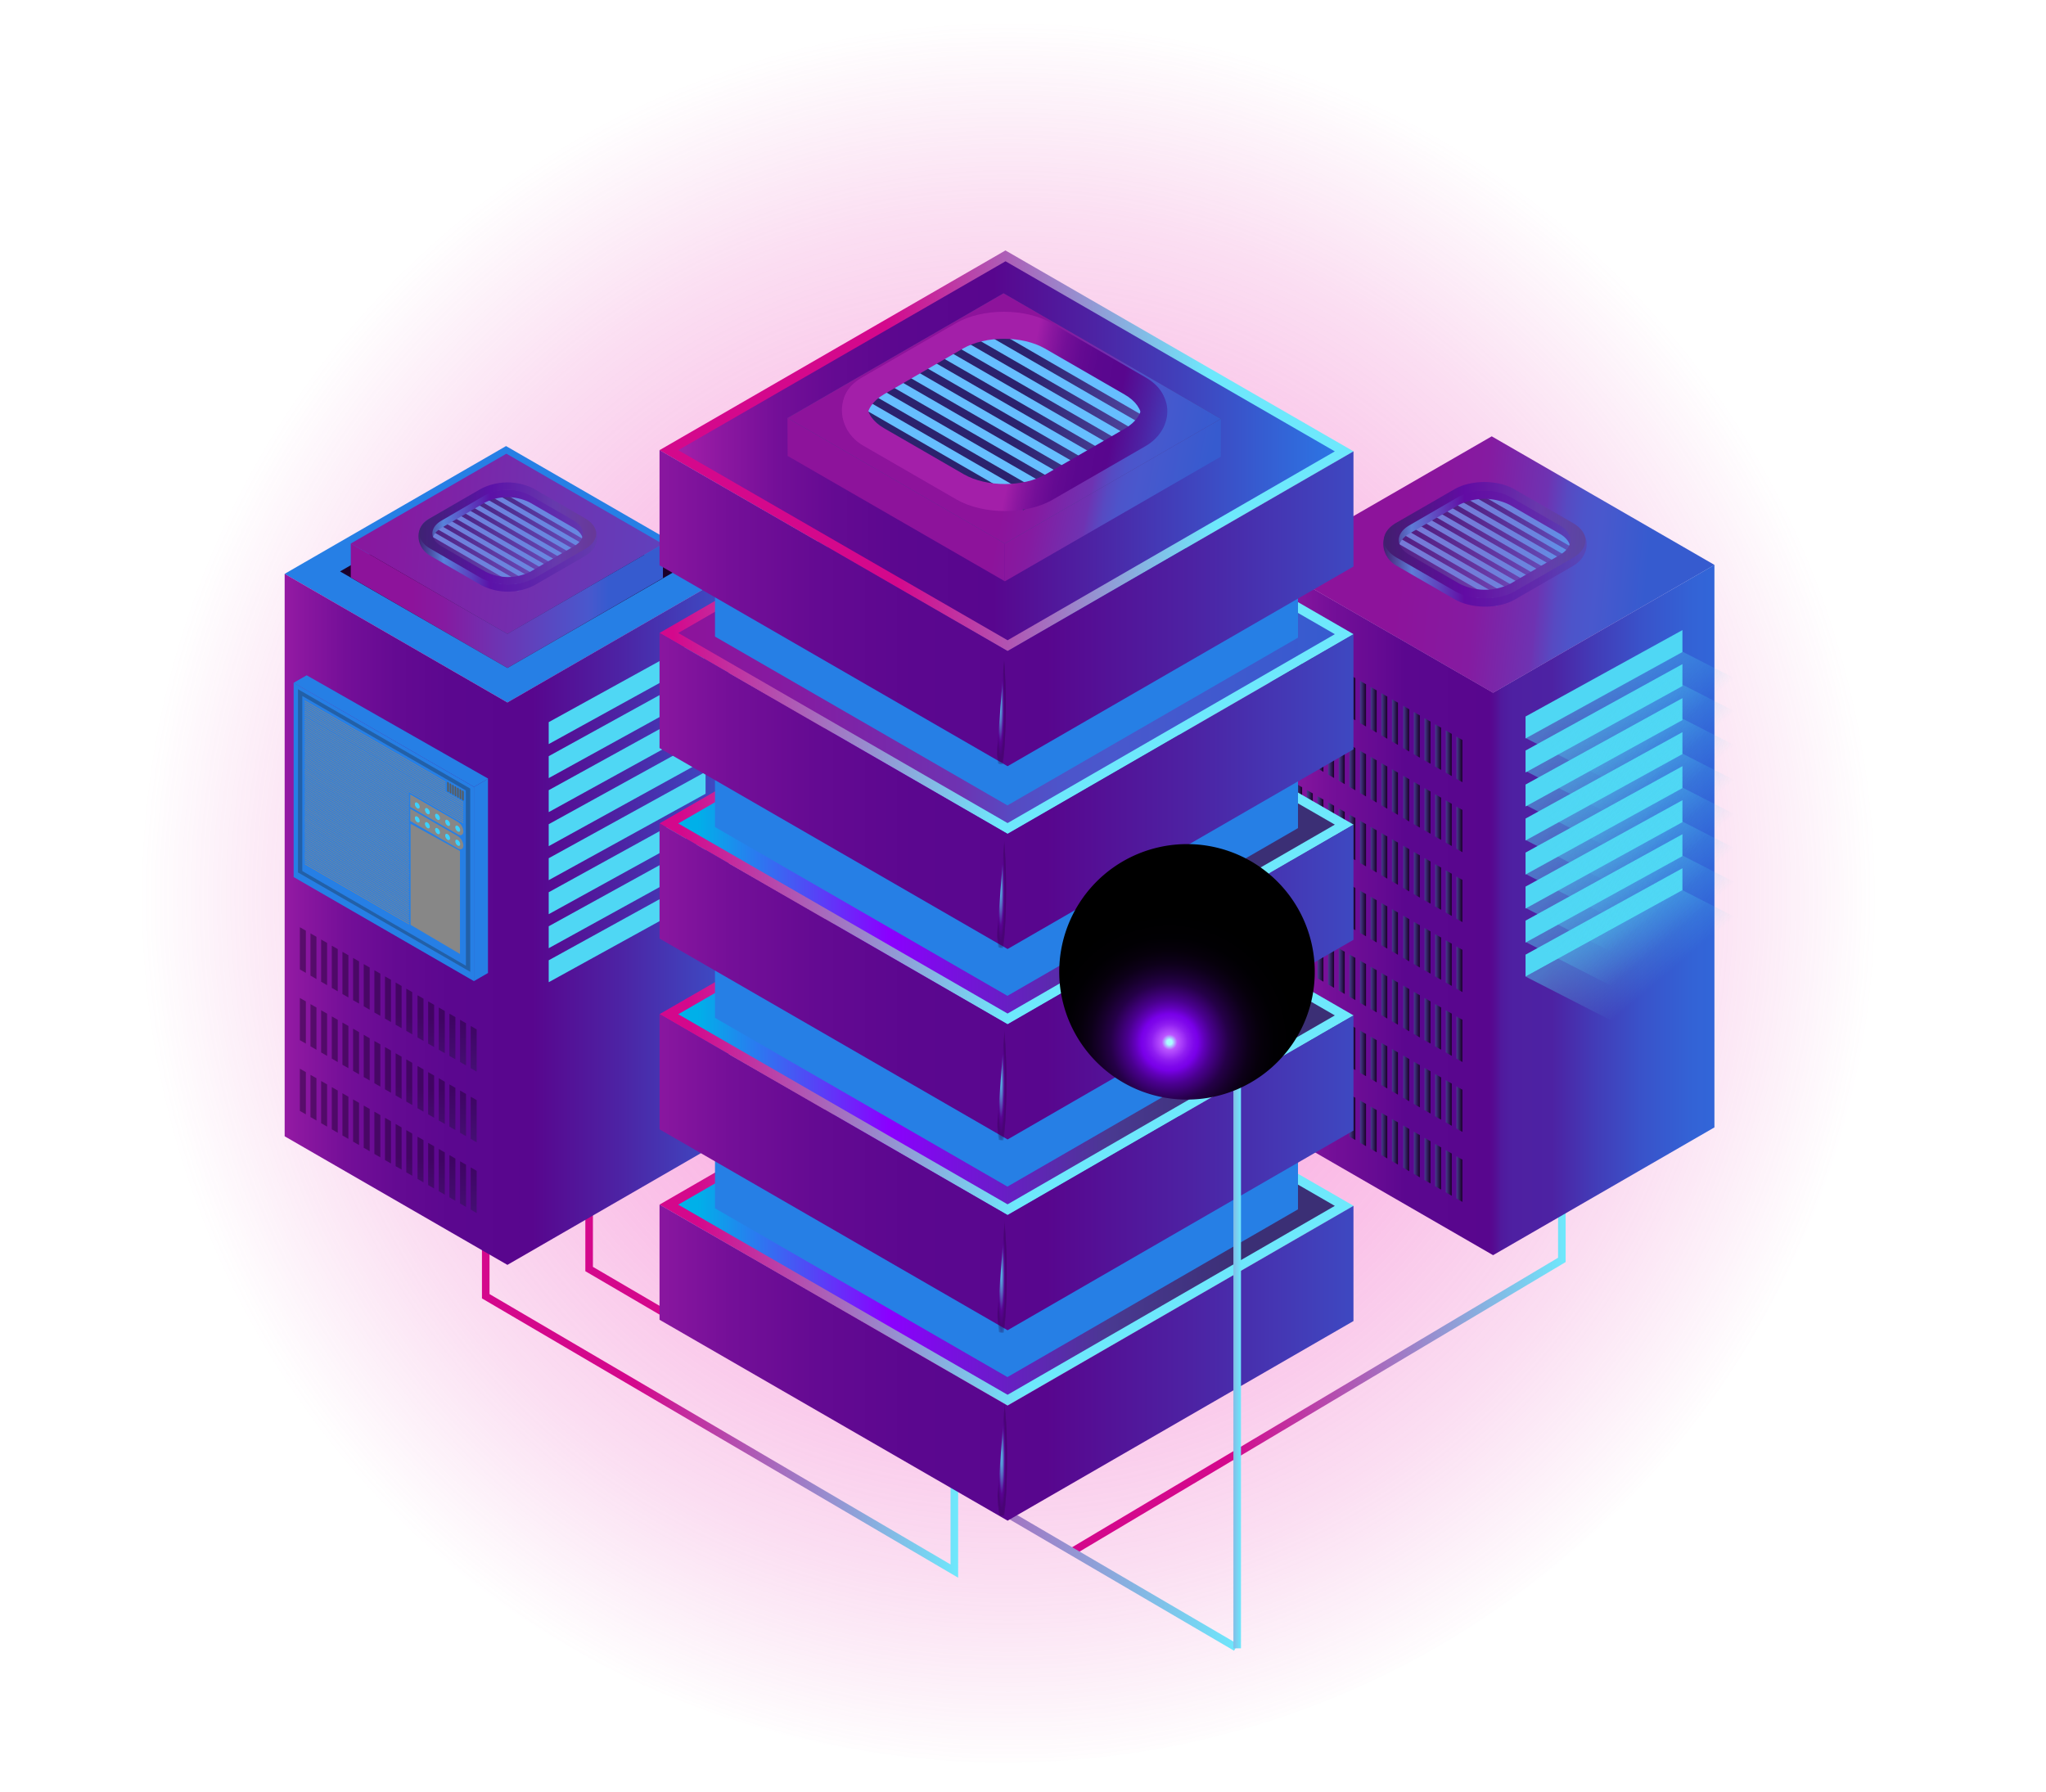 <svg xmlns="http://www.w3.org/2000/svg" xmlns:xlink="http://www.w3.org/1999/xlink" width="540" height="473" viewBox="0 0 540 473"><defs><radialGradient id="a" cx="-514.5" cy="-657.02" r="208.43" gradientTransform="matrix(1.1, 0, 0, -1.11, 832.08, -492.35)" gradientUnits="userSpaceOnUse"><stop offset="0" stop-color="#fa45c1" stop-opacity="0.51"/><stop offset="0.15" stop-color="#f945c0" stop-opacity="0.49"/><stop offset="0.34" stop-color="#f544bd" stop-opacity="0.42"/><stop offset="0.55" stop-color="#f042b9" stop-opacity="0.32"/><stop offset="0.78" stop-color="#e840b3" stop-opacity="0.17"/><stop offset="1" stop-color="#df3eac" stop-opacity="0"/></radialGradient><linearGradient id="b" x1="282.45" y1="348.66" x2="413.22" y2="348.66" gradientUnits="userSpaceOnUse"><stop offset="0.32" stop-color="#d4088c"/><stop offset="1" stop-color="#6ee8fc"/></linearGradient><linearGradient id="c" x1="369.25" y1="146.51" x2="434.58" y2="153.18" gradientUnits="userSpaceOnUse"><stop offset="0" stop-color="#8d139b"/><stop offset="0.32" stop-color="#851ba1"/><stop offset="0.57" stop-color="#6e33b2"/><stop offset="0.58" stop-color="#6a37b5"/><stop offset="0.65" stop-color="#574ac2"/><stop offset="0.72" stop-color="#4d54ca"/><stop offset="0.8" stop-color="#4958cd"/><stop offset="1" stop-color="#365bcf"/></linearGradient><linearGradient id="d" x1="329.08" y1="240.13" x2="478.25" y2="240.13" gradientUnits="userSpaceOnUse"><stop offset="0" stop-color="#a31fa9"/><stop offset="0.07" stop-color="#8b17a0"/><stop offset="0.15" stop-color="#740f98"/><stop offset="0.24" stop-color="#640a92"/><stop offset="0.28" stop-color="#5b078f"/><stop offset="0.43" stop-color="#58068e"/><stop offset="0.44" stop-color="#550e94"/><stop offset="0.45" stop-color="#50199d"/><stop offset="0.47" stop-color="#4e20a2"/><stop offset="0.54" stop-color="#4d22a3"/><stop offset="0.61" stop-color="#433ab6"/><stop offset="0.7" stop-color="#3953ca"/><stop offset="0.79" stop-color="#3363d6"/><stop offset="0.86" stop-color="#3168da"/><stop offset="1" stop-color="#2c75e4"/></linearGradient><linearGradient id="e" x1="339.29" y1="285.18" x2="340.87" y2="285.18" gradientUnits="userSpaceOnUse"><stop offset="0" stop-color="#493990"/><stop offset="0.25" stop-color="#3b2f75"/><stop offset="0.98" stop-color="#1a002a"/></linearGradient><linearGradient id="f" x1="342.1" y1="286.8" x2="343.67" y2="286.8" xlink:href="#e"/><linearGradient id="g" x1="344.91" y1="288.42" x2="346.48" y2="288.42" xlink:href="#e"/><linearGradient id="h" x1="347.72" y1="290.04" x2="349.29" y2="290.04" xlink:href="#e"/><linearGradient id="i" x1="350.53" y1="291.66" x2="352.1" y2="291.66" xlink:href="#e"/><linearGradient id="j" x1="353.34" y1="293.28" x2="354.91" y2="293.28" xlink:href="#e"/><linearGradient id="k" x1="356.15" y1="294.91" x2="357.72" y2="294.91" xlink:href="#e"/><linearGradient id="l" x1="358.95" y1="296.53" x2="360.53" y2="296.53" xlink:href="#e"/><linearGradient id="m" x1="361.76" y1="298.15" x2="363.34" y2="298.15" xlink:href="#e"/><linearGradient id="n" x1="364.57" y1="299.77" x2="366.15" y2="299.77" xlink:href="#e"/><linearGradient id="o" x1="367.38" y1="301.39" x2="368.95" y2="301.39" xlink:href="#e"/><linearGradient id="p" x1="370.35" y1="303.13" x2="371.92" y2="303.13" xlink:href="#e"/><linearGradient id="q" x1="373.15" y1="304.75" x2="374.73" y2="304.75" xlink:href="#e"/><linearGradient id="r" x1="375.96" y1="306.38" x2="377.53" y2="306.38" xlink:href="#e"/><linearGradient id="s" x1="378.77" y1="308" x2="380.34" y2="308" xlink:href="#e"/><linearGradient id="t" x1="381.58" y1="309.62" x2="383.15" y2="309.62" xlink:href="#e"/><linearGradient id="u" x1="384.39" y1="311.24" x2="385.96" y2="311.24" xlink:href="#e"/><linearGradient id="v" x1="339.29" y1="266.71" x2="340.87" y2="266.71" xlink:href="#e"/><linearGradient id="w" x1="342.1" y1="268.34" x2="343.67" y2="268.34" xlink:href="#e"/><linearGradient id="x" x1="344.91" y1="269.96" x2="346.48" y2="269.96" xlink:href="#e"/><linearGradient id="y" x1="347.72" y1="271.58" x2="349.29" y2="271.58" xlink:href="#e"/><linearGradient id="z" x1="350.53" y1="273.2" x2="352.1" y2="273.2" xlink:href="#e"/><linearGradient id="aa" x1="353.34" y1="274.82" x2="354.91" y2="274.82" xlink:href="#e"/><linearGradient id="ab" x1="356.15" y1="276.44" x2="357.72" y2="276.44" xlink:href="#e"/><linearGradient id="ac" x1="358.95" y1="278.07" x2="360.53" y2="278.07" xlink:href="#e"/><linearGradient id="ad" x1="361.76" y1="279.69" x2="363.34" y2="279.69" xlink:href="#e"/><linearGradient id="ae" x1="364.57" y1="281.31" x2="366.15" y2="281.31" xlink:href="#e"/><linearGradient id="af" x1="367.38" y1="282.93" x2="368.95" y2="282.93" xlink:href="#e"/><linearGradient id="ag" x1="370.35" y1="284.67" x2="371.92" y2="284.67" xlink:href="#e"/><linearGradient id="ah" x1="373.15" y1="286.29" x2="374.73" y2="286.29" xlink:href="#e"/><linearGradient id="ai" x1="375.96" y1="287.91" x2="377.53" y2="287.91" xlink:href="#e"/><linearGradient id="aj" x1="378.77" y1="289.53" x2="380.34" y2="289.53" xlink:href="#e"/><linearGradient id="ak" x1="381.58" y1="291.16" x2="383.15" y2="291.16" xlink:href="#e"/><linearGradient id="al" x1="384.39" y1="292.78" x2="385.96" y2="292.78" xlink:href="#e"/><linearGradient id="am" x1="339.29" y1="248.25" x2="340.87" y2="248.25" xlink:href="#e"/><linearGradient id="an" x1="342.1" y1="249.87" x2="343.67" y2="249.87" xlink:href="#e"/><linearGradient id="ao" x1="344.91" y1="251.49" x2="346.48" y2="251.49" xlink:href="#e"/><linearGradient id="ap" x1="347.72" y1="253.11" x2="349.29" y2="253.11" xlink:href="#e"/><linearGradient id="aq" x1="350.53" y1="254.74" x2="352.1" y2="254.74" xlink:href="#e"/><linearGradient id="ar" x1="353.34" y1="256.36" x2="354.91" y2="256.36" xlink:href="#e"/><linearGradient id="as" x1="356.15" y1="257.98" x2="357.72" y2="257.98" xlink:href="#e"/><linearGradient id="at" x1="358.95" y1="259.6" x2="360.53" y2="259.6" xlink:href="#e"/><linearGradient id="au" x1="361.76" y1="261.22" x2="363.34" y2="261.22" xlink:href="#e"/><linearGradient id="av" x1="364.57" y1="262.84" x2="366.15" y2="262.84" xlink:href="#e"/><linearGradient id="aw" x1="367.38" y1="264.47" x2="368.95" y2="264.47" xlink:href="#e"/><linearGradient id="ax" x1="370.35" y1="266.2" x2="371.92" y2="266.2" xlink:href="#e"/><linearGradient id="ay" x1="373.15" y1="267.83" x2="374.73" y2="267.83" xlink:href="#e"/><linearGradient id="az" x1="375.96" y1="269.45" x2="377.53" y2="269.45" xlink:href="#e"/><linearGradient id="ba" x1="378.77" y1="271.07" x2="380.34" y2="271.07" xlink:href="#e"/><linearGradient id="bb" x1="381.58" y1="272.69" x2="383.15" y2="272.69" xlink:href="#e"/><linearGradient id="bc" x1="384.39" y1="274.31" x2="385.96" y2="274.31" xlink:href="#e"/><linearGradient id="bd" x1="339.29" y1="229.79" x2="340.87" y2="229.79" xlink:href="#e"/><linearGradient id="be" x1="342.1" y1="231.41" x2="343.67" y2="231.41" xlink:href="#e"/><linearGradient id="bf" x1="344.91" y1="233.03" x2="346.48" y2="233.03" xlink:href="#e"/><linearGradient id="bg" x1="347.72" y1="234.65" x2="349.29" y2="234.65" xlink:href="#e"/><linearGradient id="bh" x1="350.53" y1="236.27" x2="352.1" y2="236.27" xlink:href="#e"/><linearGradient id="bi" x1="353.34" y1="237.89" x2="354.91" y2="237.89" xlink:href="#e"/><linearGradient id="bj" x1="356.15" y1="239.51" x2="357.72" y2="239.51" xlink:href="#e"/><linearGradient id="bk" x1="358.95" y1="241.14" x2="360.53" y2="241.14" xlink:href="#e"/><linearGradient id="bl" x1="361.76" y1="242.76" x2="363.34" y2="242.76" xlink:href="#e"/><linearGradient id="bm" x1="364.57" y1="244.38" x2="366.15" y2="244.38" xlink:href="#e"/><linearGradient id="bn" x1="367.38" y1="246" x2="368.95" y2="246" xlink:href="#e"/><linearGradient id="bo" x1="370.35" y1="247.74" x2="371.92" y2="247.74" xlink:href="#e"/><linearGradient id="bp" x1="373.15" y1="249.36" x2="374.73" y2="249.36" xlink:href="#e"/><linearGradient id="bq" x1="375.96" y1="250.98" x2="377.53" y2="250.98" xlink:href="#e"/><linearGradient id="br" x1="378.77" y1="252.6" x2="380.34" y2="252.6" xlink:href="#e"/><linearGradient id="bs" x1="381.58" y1="254.23" x2="383.15" y2="254.23" xlink:href="#e"/><linearGradient id="bt" x1="384.39" y1="255.85" x2="385.96" y2="255.85" xlink:href="#e"/><linearGradient id="bu" x1="339.29" y1="211.32" x2="340.87" y2="211.32" xlink:href="#e"/><linearGradient id="bv" x1="342.1" y1="212.94" x2="343.67" y2="212.94" xlink:href="#e"/><linearGradient id="bw" x1="344.91" y1="214.56" x2="346.48" y2="214.56" xlink:href="#e"/><linearGradient id="bx" x1="347.72" y1="216.19" x2="349.29" y2="216.19" xlink:href="#e"/><linearGradient id="by" x1="350.53" y1="217.81" x2="352.1" y2="217.81" xlink:href="#e"/><linearGradient id="bz" x1="353.34" y1="219.43" x2="354.91" y2="219.43" xlink:href="#e"/><linearGradient id="ca" x1="356.15" y1="221.05" x2="357.72" y2="221.05" xlink:href="#e"/><linearGradient id="cb" x1="358.95" y1="222.67" x2="360.53" y2="222.67" xlink:href="#e"/><linearGradient id="cc" x1="361.76" y1="224.29" x2="363.34" y2="224.29" xlink:href="#e"/><linearGradient id="cd" x1="364.57" y1="225.92" x2="366.15" y2="225.92" xlink:href="#e"/><linearGradient id="ce" x1="367.38" y1="227.54" x2="368.95" y2="227.54" xlink:href="#e"/><linearGradient id="cf" x1="370.35" y1="229.28" x2="371.92" y2="229.28" xlink:href="#e"/><linearGradient id="cg" x1="373.15" y1="230.9" x2="374.73" y2="230.9" xlink:href="#e"/><linearGradient id="ch" x1="375.96" y1="232.52" x2="377.53" y2="232.52" xlink:href="#e"/><linearGradient id="ci" x1="378.77" y1="234.14" x2="380.34" y2="234.14" xlink:href="#e"/><linearGradient id="cj" x1="381.58" y1="235.76" x2="383.15" y2="235.76" xlink:href="#e"/><linearGradient id="ck" x1="384.39" y1="237.38" x2="385.96" y2="237.38" xlink:href="#e"/><linearGradient id="cl" x1="339.29" y1="192.86" x2="340.87" y2="192.86" xlink:href="#e"/><linearGradient id="cm" x1="342.1" y1="194.48" x2="343.67" y2="194.48" xlink:href="#e"/><linearGradient id="cn" x1="344.91" y1="196.1" x2="346.48" y2="196.1" xlink:href="#e"/><linearGradient id="co" x1="347.72" y1="197.72" x2="349.29" y2="197.72" xlink:href="#e"/><linearGradient id="cp" x1="350.53" y1="199.34" x2="352.1" y2="199.34" xlink:href="#e"/><linearGradient id="cq" x1="353.34" y1="200.96" x2="354.91" y2="200.96" xlink:href="#e"/><linearGradient id="cr" x1="356.15" y1="202.58" x2="357.72" y2="202.58" xlink:href="#e"/><linearGradient id="cs" x1="358.95" y1="204.21" x2="360.53" y2="204.21" xlink:href="#e"/><linearGradient id="ct" x1="361.76" y1="205.83" x2="363.34" y2="205.83" xlink:href="#e"/><linearGradient id="cu" x1="364.57" y1="207.45" x2="366.15" y2="207.45" xlink:href="#e"/><linearGradient id="cv" x1="367.38" y1="209.07" x2="368.95" y2="209.07" xlink:href="#e"/><linearGradient id="cw" x1="370.35" y1="210.81" x2="371.92" y2="210.81" xlink:href="#e"/><linearGradient id="cx" x1="373.15" y1="212.43" x2="374.73" y2="212.43" xlink:href="#e"/><linearGradient id="cy" x1="375.96" y1="214.05" x2="377.53" y2="214.05" xlink:href="#e"/><linearGradient id="cz" x1="378.77" y1="215.68" x2="380.34" y2="215.68" xlink:href="#e"/><linearGradient id="da" x1="381.58" y1="217.3" x2="383.15" y2="217.3" xlink:href="#e"/><linearGradient id="db" x1="384.39" y1="218.92" x2="385.96" y2="218.92" xlink:href="#e"/><linearGradient id="dc" x1="339.29" y1="174.39" x2="340.87" y2="174.39" xlink:href="#e"/><linearGradient id="dd" x1="342.1" y1="176.01" x2="343.67" y2="176.01" xlink:href="#e"/><linearGradient id="de" x1="344.91" y1="177.64" x2="346.48" y2="177.64" xlink:href="#e"/><linearGradient id="df" x1="347.72" y1="179.26" x2="349.29" y2="179.26" xlink:href="#e"/><linearGradient id="dg" x1="350.53" y1="180.88" x2="352.1" y2="180.88" xlink:href="#e"/><linearGradient id="dh" x1="353.34" y1="182.5" x2="354.91" y2="182.5" xlink:href="#e"/><linearGradient id="di" x1="356.15" y1="184.12" x2="357.72" y2="184.12" xlink:href="#e"/><linearGradient id="dj" x1="358.95" y1="185.74" x2="360.53" y2="185.74" xlink:href="#e"/><linearGradient id="dk" x1="361.76" y1="187.36" x2="363.34" y2="187.36" xlink:href="#e"/><linearGradient id="dl" x1="364.57" y1="188.99" x2="366.15" y2="188.99" xlink:href="#e"/><linearGradient id="dm" x1="367.38" y1="190.61" x2="368.95" y2="190.61" xlink:href="#e"/><linearGradient id="dn" x1="370.35" y1="192.35" x2="371.92" y2="192.35" xlink:href="#e"/><linearGradient id="do" x1="373.15" y1="193.97" x2="374.73" y2="193.97" xlink:href="#e"/><linearGradient id="dp" x1="375.96" y1="195.59" x2="377.53" y2="195.59" xlink:href="#e"/><linearGradient id="dq" x1="378.77" y1="197.21" x2="380.34" y2="197.21" xlink:href="#e"/><linearGradient id="dr" x1="381.58" y1="198.83" x2="383.15" y2="198.83" xlink:href="#e"/><linearGradient id="ds" x1="384.39" y1="200.46" x2="385.96" y2="200.46" xlink:href="#e"/><linearGradient id="dt" x1="388.63" y1="138.39" x2="417.44" y2="138.39" gradientUnits="userSpaceOnUse"><stop offset="0" stop-color="#2b226d"/><stop offset="1" stop-color="#695dc1"/></linearGradient><linearGradient id="du" x1="385.87" y1="140.26" x2="415.63" y2="140.26" xlink:href="#dt"/><linearGradient id="dv" x1="383.11" y1="141.85" x2="412.87" y2="141.85" xlink:href="#dt"/><linearGradient id="dw" x1="380.35" y1="143.44" x2="410.11" y2="143.44" xlink:href="#dt"/><linearGradient id="dx" x1="377.59" y1="145.04" x2="407.35" y2="145.04" xlink:href="#dt"/><linearGradient id="dy" x1="374.83" y1="146.63" x2="404.59" y2="146.63" xlink:href="#dt"/><linearGradient id="dz" x1="372.06" y1="148.23" x2="401.83" y2="148.23" xlink:href="#dt"/><linearGradient id="ea" x1="369.3" y1="149.82" x2="399.07" y2="149.82" xlink:href="#dt"/><linearGradient id="eb" x1="366.54" y1="151.42" x2="396.31" y2="151.42" xlink:href="#dt"/><linearGradient id="ec" x1="365.05" y1="144.78" x2="418.77" y2="144.78" gradientUnits="userSpaceOnUse"><stop offset="0" stop-color="#112552"/><stop offset="0.14" stop-color="#3fc1ff"/><stop offset="0.4" stop-color="#4902a6"/><stop offset="1" stop-color="#613faa"/></linearGradient><linearGradient id="ed" x1="365.26" y1="142.6" x2="418.45" y2="142.6" gradientUnits="userSpaceOnUse"><stop offset="0" stop-color="#112552"/><stop offset="0.4" stop-color="#4902a6"/><stop offset="0.77" stop-color="#613faa"/><stop offset="1" stop-color="#673b84"/></linearGradient><linearGradient id="ee" x1="425.86" y1="240.63" x2="440.22" y2="257.55" gradientUnits="userSpaceOnUse"><stop offset="0" stop-color="#4fd7f4"/><stop offset="0.98" stop-color="#4fd7f4" stop-opacity="0"/></linearGradient><linearGradient id="ef" x1="425.86" y1="231.48" x2="440.22" y2="248.41" xlink:href="#ee"/><linearGradient id="eg" x1="425.86" y1="222.51" x2="440.22" y2="239.44" xlink:href="#ee"/><linearGradient id="eh" x1="425.86" y1="213.54" x2="440.22" y2="230.47" xlink:href="#ee"/><linearGradient id="ei" x1="425.86" y1="204.57" x2="440.22" y2="221.5" xlink:href="#ee"/><linearGradient id="ej" x1="425.86" y1="195.34" x2="440.22" y2="212.27" xlink:href="#ee"/><linearGradient id="ek" x1="425.86" y1="186.37" x2="440.22" y2="203.3" xlink:href="#ee"/><linearGradient id="el" x1="425.86" y1="177.66" x2="440.22" y2="194.58" xlink:href="#ee"/><radialGradient id="em" cx="384.44" cy="747.26" r="29.75" gradientTransform="matrix(0, 2.74, 0.07, 0, 83.07, -800.02)" gradientUnits="userSpaceOnUse"><stop offset="0" stop-color="#5ef"/><stop offset="0.05" stop-color="#55e3fa"/><stop offset="0.13" stop-color="#56c7ee"/><stop offset="0.24" stop-color="#5699d9"/><stop offset="0.37" stop-color="#5759bc"/><stop offset="0.52" stop-color="#590998"/><stop offset="0.54" stop-color="#590094"/><stop offset="0.59" stop-color="#54008c" stop-opacity="0.94"/><stop offset="0.69" stop-color="#470076" stop-opacity="0.79"/><stop offset="0.8" stop-color="#310051" stop-opacity="0.55"/><stop offset="0.93" stop-color="#13001f" stop-opacity="0.21"/><stop offset="1" stop-opacity="0"/></radialGradient><linearGradient id="en" x1="188.78" y1="144.26" x2="152.88" y2="143.35" gradientUnits="userSpaceOnUse"><stop offset="0" stop-color="#493990"/><stop offset="0.52" stop-color="#3b2f75"/><stop offset="0.98" stop-color="#1a002a"/></linearGradient><linearGradient id="eo" x1="130.94" y1="137.61" x2="155.34" y2="137.61" xlink:href="#dt"/><linearGradient id="ep" x1="128.6" y1="139.19" x2="153.81" y2="139.19" xlink:href="#dt"/><linearGradient id="eq" x1="126.26" y1="140.55" x2="151.47" y2="140.55" xlink:href="#dt"/><linearGradient id="er" x1="123.92" y1="141.89" x2="149.13" y2="141.89" xlink:href="#dt"/><linearGradient id="es" x1="121.58" y1="143.24" x2="146.79" y2="143.24" xlink:href="#dt"/><linearGradient id="et" x1="119.24" y1="144.59" x2="144.45" y2="144.59" xlink:href="#dt"/><linearGradient id="eu" x1="116.9" y1="145.95" x2="142.12" y2="145.95" xlink:href="#dt"/><linearGradient id="ev" x1="114.57" y1="147.3" x2="139.78" y2="147.3" xlink:href="#dt"/><linearGradient id="ew" x1="112.23" y1="148.65" x2="137.44" y2="148.65" xlink:href="#dt"/><linearGradient id="ex" x1="110.97" y1="143.03" x2="156.46" y2="143.03" xlink:href="#ec"/><linearGradient id="ey" x1="111.14" y1="141.18" x2="156.19" y2="141.18" xlink:href="#ed"/><linearGradient id="ez" x1="127.2" y1="342.39" x2="252.88" y2="342.39" xlink:href="#b"/><linearGradient id="fa" x1="154.49" y1="348.44" x2="326.71" y2="348.44" xlink:href="#b"/><linearGradient id="fb" x1="68.93" y1="242.69" x2="218.1" y2="242.69" gradientUnits="userSpaceOnUse"><stop offset="0" stop-color="#a31fa9"/><stop offset="0.07" stop-color="#8b17a0"/><stop offset="0.15" stop-color="#740f98"/><stop offset="0.24" stop-color="#640a92"/><stop offset="0.34" stop-color="#5b078f"/><stop offset="0.48" stop-color="#58068e"/><stop offset="0.63" stop-color="#4d22a3"/><stop offset="0.94" stop-color="#3168da"/><stop offset="1" stop-color="#2c75e4"/></linearGradient><linearGradient id="fc" x1="133.25" y1="188.42" x2="133.8" y2="150.39" xlink:href="#en"/><clipPath id="fd"><polygon points="133.92 176.29 90.24 151.08 96.31 127.98 133.18 109.45 177.68 130.16 177.32 151.24 133.92 176.29" style="fill:none"/></clipPath><linearGradient id="fe" x1="77.54" y1="139.26" x2="238.15" y2="151.53" gradientUnits="userSpaceOnUse"><stop offset="0" stop-color="#8d139b"/><stop offset="0.17" stop-color="#851ba1"/><stop offset="0.43" stop-color="#6e33b2"/><stop offset="0.9" stop-color="#4958cd"/><stop offset="1" stop-color="#365bcf"/></linearGradient><linearGradient id="ff" x1="108.76" y1="163.57" x2="160.59" y2="163.57" xlink:href="#fe"/><linearGradient id="fg" x1="77.03" y1="338.85" x2="79.08" y2="302.95" xlink:href="#e"/><linearGradient id="fh" x1="79.92" y1="339.01" x2="81.98" y2="303.11" xlink:href="#e"/><linearGradient id="fi" x1="82.82" y1="339.18" x2="84.87" y2="303.28" xlink:href="#e"/><linearGradient id="fj" x1="85.71" y1="339.35" x2="87.76" y2="303.44" xlink:href="#e"/><linearGradient id="fk" x1="88.6" y1="339.51" x2="90.65" y2="303.61" xlink:href="#e"/><linearGradient id="fl" x1="91.49" y1="339.68" x2="93.54" y2="303.77" xlink:href="#e"/><linearGradient id="fm" x1="94.38" y1="339.84" x2="96.43" y2="303.94" xlink:href="#e"/><linearGradient id="fn" x1="97.28" y1="340.01" x2="99.33" y2="304.1" xlink:href="#e"/><linearGradient id="fo" x1="100.17" y1="340.17" x2="102.22" y2="304.27" xlink:href="#e"/><linearGradient id="fp" x1="103.06" y1="340.34" x2="105.11" y2="304.43" xlink:href="#e"/><linearGradient id="fq" x1="105.95" y1="340.5" x2="108" y2="304.6" xlink:href="#e"/><linearGradient id="fr" x1="109.01" y1="340.68" x2="111.06" y2="304.77" xlink:href="#e"/><linearGradient id="fs" x1="111.9" y1="340.84" x2="113.95" y2="304.94" xlink:href="#e"/><linearGradient id="ft" x1="114.79" y1="341.01" x2="116.84" y2="305.1" xlink:href="#e"/><linearGradient id="fu" x1="117.68" y1="341.17" x2="119.73" y2="305.27" xlink:href="#e"/><linearGradient id="fv" x1="120.57" y1="341.34" x2="122.63" y2="305.43" xlink:href="#e"/><linearGradient id="fw" x1="123.47" y1="341.5" x2="125.52" y2="305.6" xlink:href="#e"/><linearGradient id="fx" x1="77.03" y1="320.18" x2="79.08" y2="284.28" xlink:href="#e"/><linearGradient id="fy" x1="79.92" y1="320.35" x2="81.98" y2="284.44" xlink:href="#e"/><linearGradient id="fz" x1="82.82" y1="320.51" x2="84.87" y2="284.61" xlink:href="#e"/><linearGradient id="ga" x1="85.71" y1="320.68" x2="87.76" y2="284.77" xlink:href="#e"/><linearGradient id="gb" x1="88.6" y1="320.84" x2="90.65" y2="284.94" xlink:href="#e"/><linearGradient id="gc" x1="91.49" y1="321.01" x2="93.54" y2="285.1" xlink:href="#e"/><linearGradient id="gd" x1="94.38" y1="321.17" x2="96.43" y2="285.27" xlink:href="#e"/><linearGradient id="ge" x1="97.28" y1="321.34" x2="99.33" y2="285.43" xlink:href="#e"/><linearGradient id="gf" x1="100.17" y1="321.5" x2="102.22" y2="285.6" xlink:href="#e"/><linearGradient id="gg" x1="103.06" y1="321.67" x2="105.11" y2="285.76" xlink:href="#e"/><linearGradient id="gh" x1="105.95" y1="321.83" x2="108" y2="285.93" xlink:href="#e"/><linearGradient id="gi" x1="109.01" y1="322.01" x2="111.06" y2="286.1" xlink:href="#e"/><linearGradient id="gj" x1="111.9" y1="322.17" x2="113.95" y2="286.27" xlink:href="#e"/><linearGradient id="gk" x1="114.79" y1="322.34" x2="116.84" y2="286.43" xlink:href="#e"/><linearGradient id="gl" x1="117.68" y1="322.5" x2="119.73" y2="286.6" xlink:href="#e"/><linearGradient id="gm" x1="120.57" y1="322.67" x2="122.63" y2="286.77" xlink:href="#e"/><linearGradient id="gn" x1="123.47" y1="322.83" x2="125.52" y2="286.93" xlink:href="#e"/><linearGradient id="go" x1="77.03" y1="301.51" x2="79.08" y2="265.61" xlink:href="#e"/><linearGradient id="gp" x1="79.92" y1="301.68" x2="81.98" y2="265.77" xlink:href="#e"/><linearGradient id="gq" x1="82.82" y1="301.84" x2="84.87" y2="265.94" xlink:href="#e"/><linearGradient id="gr" x1="85.71" y1="302.01" x2="87.76" y2="266.1" xlink:href="#e"/><linearGradient id="gs" x1="88.6" y1="302.17" x2="90.65" y2="266.27" xlink:href="#e"/><linearGradient id="gt" x1="91.49" y1="302.34" x2="93.54" y2="266.43" xlink:href="#e"/><linearGradient id="gu" x1="94.38" y1="302.5" x2="96.43" y2="266.6" xlink:href="#e"/><linearGradient id="gv" x1="97.28" y1="302.67" x2="99.33" y2="266.76" xlink:href="#e"/><linearGradient id="gw" x1="100.17" y1="302.83" x2="102.22" y2="266.93" xlink:href="#e"/><linearGradient id="gx" x1="103.06" y1="303" x2="105.11" y2="267.1" xlink:href="#e"/><linearGradient id="gy" x1="105.95" y1="303.16" x2="108" y2="267.26" xlink:href="#e"/><linearGradient id="gz" x1="109.01" y1="303.34" x2="111.06" y2="267.44" xlink:href="#e"/><linearGradient id="ha" x1="111.9" y1="303.5" x2="113.95" y2="267.6" xlink:href="#e"/><linearGradient id="hb" x1="114.79" y1="303.67" x2="116.84" y2="267.77" xlink:href="#e"/><linearGradient id="hc" x1="117.68" y1="303.83" x2="119.73" y2="267.93" xlink:href="#e"/><linearGradient id="hd" x1="120.57" y1="304" x2="122.63" y2="268.1" xlink:href="#e"/><linearGradient id="he" x1="123.47" y1="304.16" x2="125.52" y2="268.26" xlink:href="#e"/><linearGradient id="hf" x1="149.44" y1="322.97" x2="268.43" y2="318.04" gradientUnits="userSpaceOnUse"><stop offset="0.29" stop-color="#d4088c"/><stop offset="1" stop-color="#6ee8fc"/></linearGradient><linearGradient id="hg" x1="154.94" y1="359.71" x2="407.85" y2="359.71" xlink:href="#fb"/><linearGradient id="hh" x1="179.01" y1="318.16" x2="352.3" y2="318.16" gradientUnits="userSpaceOnUse"><stop offset="0.03" stop-color="#00b0e9"/><stop offset="0.32" stop-color="#8b00ff"/><stop offset="0.66" stop-color="#493990"/><stop offset="0.86" stop-color="#3b2f75"/></linearGradient><linearGradient id="hi" x1="147.36" y1="272.78" x2="266.36" y2="267.86" xlink:href="#hf"/><linearGradient id="hj" x1="154.94" y1="309.43" x2="407.85" y2="309.43" xlink:href="#fb"/><linearGradient id="hk" x1="179.01" y1="267.88" x2="352.3" y2="267.88" xlink:href="#hh"/><linearGradient id="hl" x1="145.28" y1="222.51" x2="264.28" y2="217.58" xlink:href="#hf"/><linearGradient id="hm" x1="154.94" y1="259.07" x2="407.85" y2="259.07" xlink:href="#fb"/><linearGradient id="hn" x1="179.01" y1="217.52" x2="352.3" y2="217.52" xlink:href="#hh"/><linearGradient id="ho" x1="143.21" y1="172.32" x2="262.2" y2="167.39" xlink:href="#hf"/><linearGradient id="hp" x1="154.94" y1="208.8" x2="407.85" y2="208.8" xlink:href="#fb"/><linearGradient id="hq" x1="179.01" y1="167.25" x2="352.3" y2="167.25" gradientUnits="userSpaceOnUse"><stop offset="0" stop-color="#8d139b"/><stop offset="0.17" stop-color="#851ba1"/><stop offset="0.43" stop-color="#6e33b2"/><stop offset="0.44" stop-color="#6a37b5"/><stop offset="0.51" stop-color="#574ac2"/><stop offset="0.58" stop-color="#4d54ca"/><stop offset="0.66" stop-color="#4958cd"/><stop offset="1" stop-color="#365bcf"/></linearGradient><linearGradient id="hr" x1="200.75" y1="121.68" x2="319.74" y2="116.75" xlink:href="#hf"/><linearGradient id="hs" x1="154.94" y1="160.54" x2="407.85" y2="160.54" xlink:href="#fb"/><linearGradient id="ht" x1="179.01" y1="118.99" x2="352.3" y2="118.99" xlink:href="#fb"/><linearGradient id="hu" x1="267.81" y1="117.43" x2="318.45" y2="127.6" xlink:href="#hq"/><linearGradient id="hv" x1="267.82" y1="117.37" x2="318.47" y2="127.53" xlink:href="#hq"/><linearGradient id="hw" x1="269.05" y1="111.25" x2="319.69" y2="121.42" xlink:href="#hq"/><linearGradient id="hx" x1="271.74" y1="97.87" x2="322.38" y2="108.03" xlink:href="#dt"/><linearGradient id="hy" x1="271.02" y1="101.44" x2="321.66" y2="111.6" xlink:href="#dt"/><linearGradient id="hz" x1="270.36" y1="104.75" x2="321" y2="114.91" xlink:href="#dt"/><linearGradient id="ia" x1="269.69" y1="108.04" x2="320.34" y2="118.21" xlink:href="#dt"/><linearGradient id="ib" x1="269.03" y1="111.34" x2="319.68" y2="121.51" xlink:href="#dt"/><linearGradient id="ic" x1="268.37" y1="114.65" x2="319.01" y2="124.81" xlink:href="#dt"/><linearGradient id="id" x1="267.7" y1="117.95" x2="318.35" y2="128.11" xlink:href="#dt"/><linearGradient id="ie" x1="267.04" y1="121.25" x2="317.69" y2="131.42" xlink:href="#dt"/><linearGradient id="if" x1="266.38" y1="124.56" x2="317.02" y2="134.72" xlink:href="#dt"/><linearGradient id="ig" x1="269.07" y1="111.14" x2="319.72" y2="121.31" xlink:href="#fb"/><linearGradient id="ih" x1="269.75" y1="107.78" x2="320.39" y2="117.95" xlink:href="#fb"/><radialGradient id="ii" cx="397.77" cy="1001.5" r="29.75" gradientTransform="matrix(0, 0.59, 0.05, 0, 213.98, -48.32)" xlink:href="#em"/><radialGradient id="ij" cx="480.04" cy="1001.89" r="29.75" gradientTransform="matrix(0, 0.59, 0.05, 0, 214.04, -48.32)" xlink:href="#em"/><radialGradient id="ik" cx="566.21" cy="1002.31" r="29.75" gradientTransform="matrix(0, 0.59, 0.05, 0, 214.11, -48.32)" xlink:href="#em"/><radialGradient id="il" cx="652.39" cy="1002.72" r="29.75" gradientTransform="matrix(0, 0.59, 0.05, 0, 214.17, -48.32)" xlink:href="#em"/><radialGradient id="im" cx="734.39" cy="1003.11" r="29.75" gradientTransform="matrix(0, 0.59, 0.05, 0, 214.23, -48.32)" xlink:href="#em"/><linearGradient id="in" x1="296.2" y1="244.62" x2="317.54" y2="259.99" xlink:href="#en"/><linearGradient id="io" x1="131.15" y1="137.13" x2="156.45" y2="137.13" xlink:href="#dt"/><linearGradient id="ip" x1="128.73" y1="138.77" x2="154.87" y2="138.77" xlink:href="#dt"/><linearGradient id="iq" x1="126.3" y1="140.17" x2="152.44" y2="140.17" xlink:href="#dt"/><linearGradient id="ir" x1="123.88" y1="141.57" x2="150.02" y2="141.57" xlink:href="#dt"/><linearGradient id="is" x1="121.45" y1="142.96" x2="147.59" y2="142.96" xlink:href="#dt"/><linearGradient id="it" x1="119.03" y1="144.36" x2="145.17" y2="144.36" xlink:href="#dt"/><linearGradient id="iu" x1="116.6" y1="145.77" x2="142.74" y2="145.77" xlink:href="#dt"/><linearGradient id="iv" x1="114.18" y1="147.17" x2="140.32" y2="147.17" xlink:href="#dt"/><linearGradient id="iw" x1="111.76" y1="148.57" x2="137.9" y2="148.57" xlink:href="#dt"/><linearGradient id="ix" x1="110.45" y1="142.74" x2="157.62" y2="142.74" xlink:href="#ec"/><linearGradient id="iy" x1="110.63" y1="140.82" x2="157.34" y2="140.82" xlink:href="#ed"/><linearGradient id="iz" x1="312.13" y1="345.37" x2="327.53" y2="345.37" xlink:href="#b"/><radialGradient id="ja" cx="3031.49" cy="2412.19" r="33.72" gradientTransform="matrix(-0.85, -0.53, -0.53, 0.85, 4163.9, -168.6)" gradientUnits="userSpaceOnUse"><stop offset="0.02" stop-color="#aafdff"/><stop offset="0.06" stop-color="#b5f"/><stop offset="0.09" stop-color="#ab41fa"/><stop offset="0.14" stop-color="#901ef1"/><stop offset="0.19" stop-color="#7f08eb"/><stop offset="0.22" stop-color="#7900e9"/><stop offset="0.27" stop-color="#6100ba"/><stop offset="0.33" stop-color="#4a008f"/><stop offset="0.4" stop-color="#360068"/><stop offset="0.46" stop-color="#250048"/><stop offset="0.54" stop-color="#18002e"/><stop offset="0.62" stop-color="#0d0019"/><stop offset="0.71" stop-color="#06000b"/><stop offset="0.82" stop-color="#010003"/><stop offset="1"/></radialGradient></defs><g style="isolation:isolate"><circle cx="264.82" cy="235.01" r="230.28" style="fill:url(#a)"/><polyline points="282.96 409.59 412.22 332.58 412.22 286.86" style="fill:none;stroke-miterlimit:10;stroke-width:2px;stroke:url(#b)"/><polygon points="394.07 182.88 335.26 148.92 393.71 115.18 452.52 149.13 394.07 182.88" style="fill:url(#c)"/><polygon points="394.07 182.86 335.28 148.91 335.27 297.38 394.05 331.32 394.05 331.34 394.07 331.33 394.09 331.34 394.09 331.32 452.49 297.6 452.49 149.13 394.07 182.86" style="fill:url(#d)"/><polygon points="340.87 291.2 339.3 290.3 339.3 279.15 340.87 280.06 340.87 291.2" style="fill:url(#e)"/><polygon points="343.67 292.82 342.1 291.92 342.1 280.77 343.67 281.68 343.67 292.82" style="fill:url(#f)"/><polygon points="346.48 294.44 344.91 293.54 344.91 282.4 346.48 283.3 346.48 294.44" style="fill:url(#g)"/><polygon points="349.29 296.07 347.72 295.16 347.72 284.02 349.29 284.92 349.29 296.07" style="fill:url(#h)"/><polygon points="352.1 297.69 350.53 296.78 350.53 285.64 352.1 286.55 352.1 297.69" style="fill:url(#i)"/><polygon points="354.91 299.31 353.34 298.4 353.34 287.26 354.91 288.17 354.91 299.31" style="fill:url(#j)"/><polygon points="357.72 300.93 356.14 300.03 356.14 288.88 357.72 289.79 357.72 300.93" style="fill:url(#k)"/><polygon points="360.53 302.56 358.95 301.65 358.95 290.5 360.53 291.41 360.53 302.56" style="fill:url(#l)"/><polygon points="363.34 304.18 361.76 303.27 361.76 292.12 363.34 293.03 363.34 304.18" style="fill:url(#m)"/><polygon points="366.14 305.8 364.57 304.89 364.57 293.75 366.14 294.65 366.14 305.8" style="fill:url(#n)"/><polygon points="368.95 307.42 367.38 306.51 367.38 295.37 368.95 296.27 368.95 307.42" style="fill:url(#o)"/><polygon points="371.92 309.16 370.35 308.25 370.35 297.11 371.92 298.01 371.92 309.16" style="fill:url(#p)"/><polygon points="374.73 310.78 373.15 309.87 373.15 298.73 374.73 299.63 374.73 310.78" style="fill:url(#q)"/><polygon points="377.54 312.4 375.96 311.5 375.96 300.35 377.54 301.25 377.54 312.4" style="fill:url(#r)"/><polygon points="380.34 314.02 378.77 313.12 378.77 301.97 380.34 302.88 380.34 314.02" style="fill:url(#s)"/><polygon points="383.15 315.65 381.58 314.74 381.58 303.59 383.15 304.5 383.15 315.65" style="fill:url(#t)"/><polygon points="385.96 317.27 384.39 316.36 384.39 305.21 385.96 306.12 385.96 317.27" style="fill:url(#u)"/><polygon points="340.87 272.74 339.3 271.83 339.3 260.69 340.87 261.59 340.87 272.74" style="fill:url(#v)"/><polygon points="343.67 274.36 342.1 273.45 342.1 262.31 343.67 263.22 343.67 274.36" style="fill:url(#w)"/><polygon points="346.48 275.98 344.91 275.07 344.91 263.93 346.48 264.84 346.48 275.98" style="fill:url(#x)"/><polygon points="349.29 277.6 347.72 276.7 347.72 265.55 349.29 266.46 349.29 277.6" style="fill:url(#y)"/><polygon points="352.1 279.22 350.53 278.32 350.53 267.18 352.1 268.08 352.1 279.22" style="fill:url(#z)"/><polygon points="354.91 280.85 353.34 279.94 353.34 268.8 354.91 269.7 354.91 280.85" style="fill:url(#aa)"/><polygon points="357.72 282.47 356.14 281.56 356.14 270.42 357.72 271.32 357.72 282.47" style="fill:url(#ab)"/><polygon points="360.53 284.09 358.95 283.18 358.95 272.04 360.53 272.95 360.53 284.09" style="fill:url(#ac)"/><polygon points="363.34 285.71 361.76 284.81 361.76 273.66 363.34 274.57 363.34 285.71" style="fill:url(#ad)"/><polygon points="366.14 287.33 364.57 286.43 364.57 275.28 366.14 276.19 366.14 287.33" style="fill:url(#ae)"/><polygon points="368.95 288.96 367.38 288.05 367.38 276.9 368.95 277.81 368.95 288.96" style="fill:url(#af)"/><polygon points="371.92 290.69 370.35 289.79 370.35 278.64 371.92 279.55 371.92 290.69" style="fill:url(#ag)"/><polygon points="374.73 292.31 373.15 291.41 373.15 280.26 374.73 281.17 374.73 292.31" style="fill:url(#ah)"/><polygon points="377.54 293.94 375.96 293.03 375.96 281.89 377.54 282.79 377.54 293.94" style="fill:url(#ai)"/><polygon points="380.34 295.56 378.77 294.65 378.77 283.51 380.34 284.41 380.34 295.56" style="fill:url(#aj)"/><polygon points="383.15 297.18 381.58 296.27 381.58 285.13 383.15 286.04 383.15 297.18" style="fill:url(#ak)"/><polygon points="385.96 298.8 384.39 297.89 384.39 286.75 385.96 287.66 385.96 298.8" style="fill:url(#al)"/><polygon points="340.87 254.27 339.3 253.37 339.3 242.23 340.87 243.13 340.87 254.27" style="fill:url(#am)"/><polygon points="343.67 255.9 342.1 254.99 342.1 243.85 343.67 244.75 343.67 255.9" style="fill:url(#an)"/><polygon points="346.48 257.52 344.91 256.61 344.91 245.47 346.48 246.37 346.48 257.52" style="fill:url(#ao)"/><polygon points="349.29 259.14 347.72 258.23 347.72 247.09 349.29 247.99 349.29 259.14" style="fill:url(#ap)"/><polygon points="352.1 260.76 350.53 259.86 350.53 248.71 352.1 249.62 352.1 260.76" style="fill:url(#aq)"/><polygon points="354.91 262.38 353.34 261.48 353.34 250.33 354.91 251.24 354.91 262.38" style="fill:url(#ar)"/><polygon points="357.72 264 356.14 263.1 356.14 251.95 357.72 252.86 357.72 264" style="fill:url(#as)"/><polygon points="360.53 265.63 358.95 264.72 358.95 253.58 360.53 254.48 360.53 265.63" style="fill:url(#at)"/><polygon points="363.34 267.25 361.76 266.34 361.76 255.2 363.34 256.1 363.34 267.25" style="fill:url(#au)"/><polygon points="366.14 268.87 364.57 267.96 364.57 256.82 366.14 257.73 366.14 268.87" style="fill:url(#av)"/><polygon points="368.95 270.49 367.38 269.58 367.38 258.44 368.95 259.35 368.95 270.49" style="fill:url(#aw)"/><polygon points="371.92 272.23 370.35 271.32 370.35 260.18 371.92 261.08 371.92 272.23" style="fill:url(#ax)"/><polygon points="374.73 273.85 373.15 272.94 373.15 261.8 374.73 262.71 374.73 273.85" style="fill:url(#ay)"/><polygon points="377.54 275.47 375.96 274.57 375.96 263.42 377.54 264.33 377.54 275.47" style="fill:url(#az)"/><polygon points="380.34 277.09 378.77 276.19 378.77 265.04 380.34 265.95 380.34 277.09" style="fill:url(#ba)"/><polygon points="383.15 278.72 381.58 277.81 381.58 266.67 383.15 267.57 383.15 278.72" style="fill:url(#bb)"/><polygon points="385.96 280.34 384.39 279.43 384.39 268.29 385.96 269.19 385.96 280.34" style="fill:url(#bc)"/><polygon points="340.87 235.81 339.3 234.9 339.3 223.76 340.87 224.66 340.87 235.81" style="fill:url(#bd)"/><polygon points="343.67 237.43 342.1 236.52 342.1 225.38 343.67 226.29 343.67 237.43" style="fill:url(#be)"/><polygon points="346.48 239.05 344.91 238.15 344.91 227 346.48 227.91 346.48 239.05" style="fill:url(#bf)"/><polygon points="349.29 240.68 347.72 239.77 347.72 228.62 349.29 229.53 349.29 240.68" style="fill:url(#bg)"/><polygon points="352.1 242.29 350.53 241.39 350.53 230.25 352.1 231.15 352.1 242.29" style="fill:url(#bh)"/><polygon points="354.91 243.92 353.34 243.01 353.34 231.87 354.91 232.78 354.91 243.92" style="fill:url(#bi)"/><polygon points="357.72 245.54 356.14 244.63 356.14 233.49 357.72 234.4 357.72 245.54" style="fill:url(#bj)"/><polygon points="360.53 247.16 358.95 246.25 358.95 235.11 360.53 236.02 360.53 247.16" style="fill:url(#bk)"/><polygon points="363.34 248.78 361.76 247.88 361.76 236.73 363.34 237.64 363.34 248.78" style="fill:url(#bl)"/><polygon points="366.14 250.41 364.57 249.5 364.57 238.35 366.14 239.26 366.14 250.41" style="fill:url(#bm)"/><polygon points="368.95 252.03 367.38 251.12 367.38 239.97 368.95 240.88 368.95 252.03" style="fill:url(#bn)"/><polygon points="371.92 253.76 370.35 252.86 370.35 241.72 371.92 242.62 371.92 253.76" style="fill:url(#bo)"/><polygon points="374.73 255.39 373.15 254.48 373.15 243.34 374.73 244.24 374.73 255.39" style="fill:url(#bp)"/><polygon points="377.54 257.01 375.96 256.1 375.96 244.96 377.54 245.86 377.54 257.01" style="fill:url(#bq)"/><polygon points="380.34 258.63 378.77 257.72 378.77 246.58 380.34 247.48 380.34 258.63" style="fill:url(#br)"/><polygon points="383.15 260.25 381.58 259.35 381.58 248.2 383.15 249.11 383.15 260.25" style="fill:url(#bs)"/><polygon points="385.96 261.88 384.39 260.97 384.39 249.82 385.96 250.73 385.96 261.88" style="fill:url(#bt)"/><polygon points="340.87 217.35 339.3 216.44 339.3 205.3 340.87 206.2 340.87 217.35" style="fill:url(#bu)"/><polygon points="343.67 218.97 342.1 218.06 342.1 206.92 343.67 207.82 343.67 218.97" style="fill:url(#bv)"/><polygon points="346.48 220.59 344.91 219.68 344.91 208.54 346.48 209.44 346.48 220.59" style="fill:url(#bw)"/><polygon points="349.29 222.21 347.72 221.31 347.72 210.16 349.29 211.07 349.29 222.21" style="fill:url(#bx)"/><polygon points="352.1 223.83 350.53 222.93 350.53 211.78 352.1 212.69 352.1 223.83" style="fill:url(#by)"/><polygon points="354.91 225.45 353.34 224.55 353.34 213.4 354.91 214.31 354.91 225.45" style="fill:url(#bz)"/><polygon points="357.72 227.07 356.14 226.17 356.14 215.03 357.72 215.93 357.72 227.07" style="fill:url(#ca)"/><polygon points="360.53 228.7 358.95 227.79 358.95 216.65 360.53 217.56 360.53 228.7" style="fill:url(#cb)"/><polygon points="363.34 230.32 361.76 229.41 361.76 218.27 363.34 219.18 363.34 230.32" style="fill:url(#cc)"/><polygon points="366.14 231.94 364.57 231.03 364.57 219.89 366.14 220.8 366.14 231.94" style="fill:url(#cd)"/><polygon points="368.95 233.56 367.38 232.65 367.38 221.51 368.95 222.42 368.95 233.56" style="fill:url(#ce)"/><polygon points="371.92 235.3 370.35 234.4 370.35 223.25 371.92 224.16 371.92 235.3" style="fill:url(#cf)"/><polygon points="374.73 236.92 373.15 236.02 373.15 224.87 374.73 225.78 374.73 236.92" style="fill:url(#cg)"/><polygon points="377.54 238.54 375.96 237.64 375.96 226.49 377.54 227.4 377.54 238.54" style="fill:url(#ch)"/><polygon points="380.34 240.16 378.77 239.26 378.77 228.11 380.34 229.02 380.34 240.16" style="fill:url(#ci)"/><polygon points="383.15 241.79 381.58 240.88 381.58 229.74 383.15 230.64 383.15 241.79" style="fill:url(#cj)"/><polygon points="385.96 243.41 384.39 242.5 384.39 231.36 385.96 232.27 385.96 243.41" style="fill:url(#ck)"/><polygon points="340.87 198.88 339.3 197.97 339.3 186.83 340.87 187.74 340.87 198.88" style="fill:url(#cl)"/><polygon points="343.67 200.5 342.1 199.59 342.1 188.45 343.67 189.36 343.67 200.5" style="fill:url(#cm)"/><polygon points="346.48 202.12 344.91 201.22 344.91 190.08 346.48 190.98 346.48 202.12" style="fill:url(#cn)"/><polygon points="349.29 203.75 347.72 202.84 347.72 191.7 349.29 192.6 349.29 203.75" style="fill:url(#co)"/><polygon points="352.1 205.37 350.53 204.46 350.53 193.32 352.1 194.23 352.1 205.37" style="fill:url(#cp)"/><polygon points="354.91 206.99 353.34 206.08 353.34 194.94 354.91 195.85 354.91 206.99" style="fill:url(#cq)"/><polygon points="357.72 208.61 356.14 207.71 356.14 196.56 357.72 197.47 357.72 208.61" style="fill:url(#cr)"/><polygon points="360.53 210.24 358.95 209.32 358.95 198.18 360.53 199.09 360.53 210.24" style="fill:url(#cs)"/><polygon points="363.34 211.85 361.76 210.95 361.76 199.8 363.34 200.71 363.34 211.85" style="fill:url(#ct)"/><polygon points="366.14 213.48 364.57 212.57 364.57 201.43 366.14 202.33 366.14 213.48" style="fill:url(#cu)"/><polygon points="368.95 215.1 367.38 214.19 367.38 203.04 368.95 203.95 368.95 215.1" style="fill:url(#cv)"/><polygon points="371.92 216.84 370.35 215.93 370.35 204.79 371.92 205.69 371.92 216.84" style="fill:url(#cw)"/><polygon points="374.73 218.46 373.15 217.55 373.15 206.41 374.73 207.31 374.73 218.46" style="fill:url(#cx)"/><polygon points="377.54 220.08 375.96 219.17 375.96 208.03 377.54 208.93 377.54 220.08" style="fill:url(#cy)"/><polygon points="380.34 221.7 378.77 220.79 378.77 209.65 380.34 210.56 380.34 221.7" style="fill:url(#cz)"/><polygon points="383.15 223.32 381.58 222.42 381.58 211.27 383.15 212.18 383.15 223.32" style="fill:url(#da)"/><polygon points="385.96 224.95 384.39 224.04 384.39 212.89 385.96 213.8 385.96 224.95" style="fill:url(#db)"/><polygon points="340.87 180.42 339.3 179.51 339.3 168.37 340.87 169.27 340.87 180.42" style="fill:url(#dc)"/><polygon points="343.67 182.04 342.1 181.13 342.1 169.99 343.67 170.9 343.67 182.04" style="fill:url(#dd)"/><polygon points="346.48 183.66 344.91 182.75 344.91 171.61 346.48 172.51 346.48 183.66" style="fill:url(#de)"/><polygon points="349.29 185.28 347.72 184.38 347.72 173.23 349.29 174.14 349.29 185.28" style="fill:url(#df)"/><polygon points="352.1 186.9 350.53 186 350.53 174.85 352.1 175.76 352.1 186.9" style="fill:url(#dg)"/><polygon points="354.91 188.52 353.34 187.62 353.34 176.47 354.91 177.38 354.91 188.52" style="fill:url(#dh)"/><polygon points="357.72 190.14 356.14 189.24 356.14 178.1 357.72 179 357.72 190.14" style="fill:url(#di)"/><polygon points="360.53 191.77 358.95 190.86 358.95 179.72 360.53 180.63 360.53 191.77" style="fill:url(#dj)"/><polygon points="363.34 193.39 361.76 192.48 361.76 181.34 363.34 182.25 363.34 193.39" style="fill:url(#dk)"/><polygon points="366.14 195.01 364.57 194.1 364.57 182.96 366.14 183.87 366.14 195.01" style="fill:url(#dl)"/><polygon points="368.95 196.63 367.38 195.73 367.38 184.58 368.95 185.49 368.95 196.63" style="fill:url(#dm)"/><polygon points="371.92 198.37 370.35 197.47 370.35 186.32 371.92 187.23 371.92 198.37" style="fill:url(#dn)"/><polygon points="374.73 199.99 373.15 199.09 373.15 187.94 374.73 188.85 374.73 199.99" style="fill:url(#do)"/><polygon points="377.54 201.61 375.96 200.71 375.96 189.57 377.54 190.47 377.54 201.61" style="fill:url(#dp)"/><polygon points="380.34 203.24 378.77 202.33 378.77 191.19 380.34 192.09 380.34 203.24" style="fill:url(#dq)"/><polygon points="383.15 204.86 381.58 203.95 381.58 192.81 383.15 193.72 383.15 204.86" style="fill:url(#dr)"/><polygon points="385.96 206.48 384.39 205.57 384.39 194.43 385.96 195.34 385.96 206.48" style="fill:url(#ds)"/><g style="opacity:0.6"><path d="M399.11,157.1a15.9,15.9,0,0,1-14.36,0l-14-8.06c-4-2.3-4-6,0-8.29l13.87-8a15.9,15.9,0,0,1,14.36,0l14,8.06c4,2.3,4,6,0,8.3Z" style="fill:#66beff"/><polygon points="416.13 146.72 388.63 130.83 389.95 130.07 417.44 145.95 416.13 146.72" style="fill:url(#dt)"/><polygon points="414.32 148.85 385.87 132.43 387.19 131.66 415.63 148.09 414.32 148.85" style="fill:url(#du)"/><polygon points="411.55 150.45 383.11 134.02 384.43 133.26 412.87 149.68 411.55 150.45" style="fill:url(#dv)"/><polygon points="408.8 152.03 380.35 135.61 381.67 134.85 410.11 151.28 408.8 152.03" style="fill:url(#dw)"/><polygon points="406.04 153.63 377.59 137.21 378.91 136.44 407.35 152.87 406.04 153.63" style="fill:url(#dx)"/><polygon points="403.27 155.22 374.83 138.8 376.14 138.04 404.59 154.46 403.27 155.22" style="fill:url(#dy)"/><polygon points="400.51 156.82 372.06 140.4 373.39 139.63 401.83 156.06 400.51 156.82" style="fill:url(#dz)"/><polygon points="397.75 158.41 369.3 141.99 370.62 141.23 399.07 157.65 397.75 158.41" style="fill:url(#ea)"/><polygon points="394.99 160.01 366.55 143.58 367.86 142.82 396.31 159.25 394.99 160.01" style="fill:url(#eb)"/><path d="M415.75,138.72l-16-7.38c-4.4-2.54-11.51-2.55-15.87,0l-15.73,7c-4.36,2.53-3.94,8.5.45,11L384,158.23c4.4,2.53,11.5,2.55,15.87,0l15.33-8.85C419.55,146.88,420.14,141.26,415.75,138.72Zm-17.07,17.54a14.91,14.91,0,0,1-13.52,0L372,148.65c-3.74-2.16-3.76-5.66,0-7.8L385,133.3a14.92,14.92,0,0,1,13.51,0l13.14,7.59c3.74,2.16,3.76,5.65,0,7.81Z" style="fill:url(#ec)"/><path d="M415.14,138.06l-15.42-8.9c-4.4-2.55-11.51-2.56-15.87,0L368.52,138c-4.36,2.53-4.34,6.63.05,9.17L384,156.05c4.4,2.53,11.5,2.55,15.87,0l15.33-8.84C419.55,144.7,419.53,140.6,415.14,138.06Zm-16.46,16a14.91,14.91,0,0,1-13.52,0L372,146.46c-3.74-2.16-3.76-5.65,0-7.8L385,131.12a14.89,14.89,0,0,1,13.51,0l13.14,7.58c3.74,2.16,3.76,5.66,0,7.81Z" style="fill:url(#ed)"/></g><polygon points="444.04 234.98 402.64 257.79 402.64 252 444.04 229.19 444.04 234.98" style="fill:#4fd7f4"/><polygon points="444.04 226 402.64 248.81 402.64 243.02 444.04 220.21 444.04 226" style="fill:#4fd7f4"/><polygon points="444.04 217.02 402.64 239.83 402.64 234.04 444.04 211.23 444.04 217.02" style="fill:#4fd7f4"/><polygon points="444.04 208.04 402.64 230.85 402.64 225.06 444.04 202.25 444.04 208.04" style="fill:#4fd7f4"/><polygon points="444.04 199.06 402.64 221.87 402.64 216.08 444.04 193.27 444.04 199.06" style="fill:#4fd7f4"/><polygon points="444.04 190.08 402.64 212.89 402.64 207.1 444.04 184.29 444.04 190.08" style="fill:#4fd7f4"/><polygon points="444.04 181.1 402.64 203.91 402.64 198.12 444.04 175.31 444.04 181.1" style="fill:#4fd7f4"/><polygon points="444.04 172.12 402.64 194.93 402.64 189.14 444.04 166.33 444.04 172.12" style="fill:#4fd7f4"/><g style="opacity:0.45"><polygon points="444.04 234.98 402.64 257.79 428.83 271.21 470.24 248.4 444.04 234.98" style="mix-blend-mode:lighten;fill:url(#ee)"/></g><g style="opacity:0.45"><polygon points="444.04 225.83 402.64 248.65 428.83 262.07 470.24 239.25 444.04 225.83" style="mix-blend-mode:lighten;fill:url(#ef)"/></g><g style="opacity:0.45"><polygon points="444.04 216.86 402.64 239.68 428.83 253.1 470.24 230.28 444.04 216.86" style="mix-blend-mode:lighten;fill:url(#eg)"/></g><g style="opacity:0.45"><polygon points="444.04 207.89 402.64 230.71 428.83 244.13 470.24 221.31 444.04 207.89" style="mix-blend-mode:lighten;fill:url(#eh)"/></g><g style="opacity:0.45"><polygon points="444.04 198.92 402.64 221.74 428.83 235.16 470.24 212.34 444.04 198.92" style="mix-blend-mode:lighten;fill:url(#ei)"/></g><g style="opacity:0.45"><polygon points="444.04 189.69 402.64 212.5 428.83 225.93 470.24 203.11 444.04 189.69" style="mix-blend-mode:lighten;fill:url(#ej)"/></g><g style="opacity:0.45"><polygon points="444.04 180.72 402.64 203.53 428.83 216.96 470.24 194.14 444.04 180.72" style="mix-blend-mode:lighten;fill:url(#ek)"/></g><g style="opacity:0.45"><polygon points="444.04 172.01 402.64 194.82 428.83 208.24 470.24 185.43 444.04 172.01" style="mix-blend-mode:lighten;fill:url(#el)"/></g><path d="M135.3,325.13l3.36-141.24a2.51,2.51,0,0,0-2.53-2.49h0a2.51,2.51,0,0,0-2.54,2.48l-3.37,141.25a2.51,2.51,0,0,0,2.54,2.48h0A2.51,2.51,0,0,0,135.3,325.13Z" style="opacity:0.35;mix-blend-mode:screen;fill:url(#em)"/><path d="M158.91,138l-16.57-9.56c-4.71-2.73-12.35-2.75-17,0l-16.46,9.51c-4.69,2.71-4.67,7.12,0,9.84l16.57,9.57c4.72,2.72,12.35,2.74,17,0L159,147.84C163.65,145.12,163.63,140.72,158.91,138Z" style="fill:url(#en)"/><path d="M139.81,153.46a13.43,13.43,0,0,1-12.16,0l-11.82-6.83c-3.37-1.94-3.39-5.08,0-7l11.75-6.78a13.46,13.46,0,0,1,12.16,0l11.82,6.83c3.37,1.94,3.39,5.09,0,7Z" style="fill:#66beff"/><polygon points="154.22 144.66 130.94 131.21 132.05 130.56 155.34 144.02 154.22 144.66" style="fill:url(#eo)"/><polygon points="152.69 146.47 128.6 132.56 129.71 131.92 153.81 145.83 152.69 146.47" style="fill:url(#ep)"/><polygon points="150.35 147.82 126.26 133.91 127.38 133.27 151.47 147.18 150.35 147.82" style="fill:url(#eq)"/><polygon points="148.02 149.17 123.92 135.26 125.04 134.62 149.13 148.53 148.02 149.17" style="fill:url(#er)"/><polygon points="145.68 150.52 121.58 136.61 122.7 135.96 146.79 149.87 145.68 150.52" style="fill:url(#es)"/><polygon points="143.34 151.87 119.25 137.96 120.36 137.32 144.46 151.23 143.34 151.87" style="fill:url(#et)"/><polygon points="141 153.22 116.91 139.31 118.03 138.67 142.12 152.58 141 153.22" style="fill:url(#eu)"/><polygon points="138.66 154.57 114.57 140.66 115.69 140.02 139.78 153.93 138.66 154.57" style="fill:url(#ev)"/><polygon points="136.32 155.92 112.23 142.01 113.35 141.37 137.44 155.28 136.32 155.92" style="fill:url(#ew)"/><path d="M153.9,137.89l-13.57-6.25a14.89,14.89,0,0,0-13.45,0l-13.31,5.92c-3.7,2.14-3.34,7.19.38,9.34L127,154.42a14.87,14.87,0,0,0,13.44,0l13-7.49C157.13,144.81,157.62,140,153.9,137.89Zm-14.46,14.86a12.66,12.66,0,0,1-11.45,0l-11.12-6.43c-3.17-1.83-3.19-4.79,0-6.61l11.06-6.38a12.63,12.63,0,0,1,11.45,0l11.13,6.42c3.16,1.83,3.18,4.79,0,6.62Z" style="fill:url(#ex)"/><path d="M153.39,137.33l-13.06-7.54a14.89,14.89,0,0,0-13.45,0l-13,7.5c-3.7,2.14-3.68,5.61,0,7.76L127,152.57a14.87,14.87,0,0,0,13.44,0l13-7.49C157.13,143,157.11,139.49,153.39,137.33ZM139.44,150.9a12.66,12.66,0,0,1-11.45,0l-11.12-6.43c-3.17-1.83-3.19-4.79,0-6.61l11.06-6.38a12.63,12.63,0,0,1,11.45,0l11.13,6.42c3.16,1.83,3.18,4.79,0,6.62Z" style="fill:url(#ey)"/><polyline points="128.2 268.31 128.2 342.17 251.88 414.72 251.88 341.48" style="fill:none;stroke-miterlimit:10;stroke-width:2px;stroke:url(#ez)"/><polyline points="155.49 261.13 155.49 334.99 326.21 434.88" style="fill:none;stroke-miterlimit:10;stroke-width:2px;stroke:url(#fa)"/><polygon points="133.93 185.44 75.11 151.49 133.56 117.75 192.37 151.7 133.93 185.44" style="fill:#267fe5"/><polygon points="133.92 185.43 75.13 151.48 75.13 299.95 133.9 333.88 133.9 333.9 133.92 333.89 133.94 333.9 133.94 333.88 192.34 300.16 192.34 151.69 133.92 185.43" style="fill:url(#fb)"/><polygon points="133.93 176.35 89.75 150.84 133.66 125.49 177.84 151 133.93 176.35" style="fill:url(#fc)"/><g style="clip-path:url(#fd)"><polygon points="133.91 167.34 92.58 143.48 133.65 119.76 174.99 143.63 133.91 167.34" style="fill:url(#fe)"/><polygon points="133.91 167.33 92.58 143.47 92.58 159.8 133.9 183.65 133.9 183.67 133.91 183.66 133.92 183.67 133.92 183.65 174.97 159.95 174.97 143.62 133.91 167.33" style="fill:url(#ff)"/></g><polygon points="80.94 178.26 77.49 180.24 125.1 207.72 128.79 205.59 128.79 205.51 80.94 178.26" style="fill:#267fe5"/><polygon points="77.5 231.52 125.1 259 125.1 207.71 77.5 180.23 77.5 231.52" style="fill:#267fe5"/><polygon points="125.08 258.99 128.79 256.85 128.79 205.57 125.08 207.72 125.08 258.99" style="fill:#267fe5"/><g style="mix-blend-mode:multiply"><path d="M118.47,208.93c0,.14-.1.19-.23.13h0a.52.52,0,0,1-.22-.39v-2.1c0-.14.1-.2.22-.13h0a.48.48,0,0,1,.23.39Z" style="fill:#5b5b5b"/><path d="M119.12,209.31c0,.14-.1.19-.22.12h0a.46.46,0,0,1-.22-.38v-2.11c0-.14.1-.19.22-.12h0a.49.49,0,0,1,.22.38Z" style="fill:#5b5b5b"/><path d="M119.77,209.68c0,.14-.09.2-.22.13h0a.5.5,0,0,1-.22-.38v-2.11c0-.14.1-.2.22-.13h0a.48.48,0,0,1,.22.39Z" style="fill:#5b5b5b"/><path d="M120.43,210.06c0,.14-.1.2-.22.13h0a.49.49,0,0,1-.23-.39v-2.1c0-.14.1-.2.22-.13h0a.49.49,0,0,1,.23.39Z" style="fill:#5b5b5b"/><path d="M121.08,210.44c0,.14-.1.2-.22.12h0a.49.49,0,0,1-.22-.38v-2.1c0-.14.09-.2.22-.13h0a.49.49,0,0,1,.22.38Z" style="fill:#5b5b5b"/><path d="M121.74,210.82c0,.14-.11.19-.23.12h0a.49.49,0,0,1-.22-.38v-2.11c0-.14.1-.19.22-.12h0a.5.5,0,0,1,.23.38Z" style="fill:#5b5b5b"/><path d="M122.39,211.19c0,.15-.1.2-.22.13h0a.49.49,0,0,1-.23-.38v-2.11c0-.14.1-.2.23-.13h0a.52.52,0,0,1,.22.39Z" style="fill:#5b5b5b"/></g><g style="mix-blend-mode:multiply"><polygon points="80.39 185.12 117.57 206.58 117.57 206.38 80.39 184.92 80.39 185.12" style="fill:#878787"/></g><g style="mix-blend-mode:multiply"><polygon points="80.39 185.65 117.57 207.11 117.57 206.91 80.39 185.45 80.39 185.65" style="fill:#878787"/></g><g style="mix-blend-mode:multiply"><polygon points="80.39 186.18 117.57 207.64 117.57 207.44 80.39 185.98 80.39 186.18" style="fill:#878787"/></g><g style="mix-blend-mode:multiply"><polygon points="80.39 186.71 117.57 208.17 117.57 207.97 80.39 186.51 80.39 186.71" style="fill:#878787"/></g><g style="mix-blend-mode:multiply"><polygon points="80.39 187.23 117.57 208.7 117.57 208.5 80.39 187.04 80.39 187.23" style="fill:#878787"/></g><g style="mix-blend-mode:multiply"><polygon points="80.39 187.76 122.26 211.94 122.26 211.74 80.39 187.57 80.39 187.76" style="fill:#878787"/></g><g style="mix-blend-mode:multiply"><polygon points="80.39 188.3 122.26 212.47 122.26 212.27 80.39 188.09 80.39 188.3" style="fill:#878787"/></g><g style="mix-blend-mode:multiply"><polygon points="80.39 188.82 122.26 213 122.26 212.8 80.39 188.63 80.39 188.82" style="fill:#878787"/></g><g style="mix-blend-mode:multiply"><polygon points="80.39 189.4 122.26 213.57 122.26 213.37 80.39 189.2 80.39 189.4" style="fill:#878787"/><polygon points="80.39 189.93 122.26 214.1 122.26 213.9 80.39 189.73 80.39 189.93" style="fill:#878787"/><polygon points="80.39 190.46 122.26 214.63 122.26 214.43 80.39 190.26 80.39 190.46" style="fill:#878787"/><polygon points="80.39 190.99 122.26 215.16 122.26 214.96 80.39 190.79 80.39 190.99" style="fill:#878787"/><polygon points="80.39 191.51 122.26 215.69 122.26 215.49 80.39 191.32 80.39 191.51" style="fill:#878787"/><polygon points="80.39 192.04 122.26 216.22 122.26 216.02 80.39 191.84 80.39 192.04" style="fill:#878787"/><polygon points="80.39 192.57 122.26 216.75 122.26 216.55 80.39 192.37 80.39 192.57" style="fill:#878787"/><polygon points="80.39 193.1 122.26 217.28 122.26 217.08 80.39 192.91 80.39 193.1" style="fill:#878787"/></g><g style="mix-blend-mode:multiply"><polygon points="80.4 193.63 107.92 209.51 107.91 209.31 80.39 193.43 80.4 193.63" style="fill:#878787"/><polygon points="80.41 194.16 107.93 210.05 107.92 209.85 80.41 193.96 80.41 194.16" style="fill:#878787"/><polygon points="80.42 194.7 107.94 210.59 107.93 210.39 80.42 194.5 80.42 194.7" style="fill:#878787"/><polygon points="80.44 195.24 107.95 211.12 107.95 210.92 80.43 195.04 80.44 195.24" style="fill:#878787"/><polygon points="80.45 195.77 107.97 211.66 107.96 211.46 80.44 195.57 80.45 195.77" style="fill:#878787"/><polygon points="80.46 196.31 107.98 212.19 107.97 212 80.46 196.11 80.46 196.31" style="fill:#878787"/></g><g style="mix-blend-mode:multiply"><polygon points="80.4 196.81 107.92 212.69 107.91 212.49 80.39 196.61 80.4 196.81" style="fill:#878787"/><polygon points="80.41 197.34 107.93 213.23 107.92 213.03 80.41 197.14 80.41 197.34" style="fill:#878787"/><polygon points="80.42 197.88 107.94 213.77 107.93 213.57 80.42 197.68 80.42 197.88" style="fill:#878787"/><polygon points="80.44 198.42 107.95 214.3 107.95 214.1 80.43 198.22 80.44 198.42" style="fill:#878787"/><polygon points="80.45 198.95 107.97 214.84 107.96 214.64 80.44 198.75 80.45 198.95" style="fill:#878787"/><polygon points="80.46 199.49 107.98 215.38 107.97 215.18 80.46 199.29 80.46 199.49" style="fill:#878787"/></g><g style="mix-blend-mode:multiply"><polygon points="80.4 199.99 107.92 215.88 107.91 215.67 80.39 199.79 80.4 199.99" style="fill:#878787"/><polygon points="80.41 200.53 107.93 216.41 107.92 216.21 80.41 200.32 80.41 200.53" style="fill:#878787"/><polygon points="80.42 201.06 107.94 216.95 107.93 216.75 80.42 200.86 80.42 201.06" style="fill:#878787"/><polygon points="80.44 201.6 107.95 217.48 107.95 217.28 80.43 201.4 80.44 201.6" style="fill:#878787"/><polygon points="80.45 202.13 107.97 218.02 107.96 217.82 80.44 201.94 80.45 202.13" style="fill:#878787"/><polygon points="80.46 202.67 107.98 218.56 107.97 218.36 80.46 202.47 80.46 202.67" style="fill:#878787"/></g><g style="mix-blend-mode:multiply"><polygon points="80.4 203.17 107.92 219.06 107.91 218.85 80.39 202.97 80.4 203.17" style="fill:#878787"/><polygon points="80.41 203.71 107.93 219.59 107.92 219.39 80.41 203.5 80.41 203.71" style="fill:#878787"/><polygon points="80.42 204.24 107.94 220.13 107.93 219.93 80.42 204.04 80.42 204.24" style="fill:#878787"/><polygon points="80.44 204.78 107.95 220.66 107.95 220.46 80.43 204.58 80.44 204.78" style="fill:#878787"/><polygon points="80.45 205.31 107.97 221.2 107.96 221 80.44 205.12 80.45 205.31" style="fill:#878787"/><polygon points="80.46 205.85 107.98 221.74 107.97 221.54 80.46 205.65 80.46 205.85" style="fill:#878787"/></g><g style="mix-blend-mode:multiply"><polygon points="80.4 206.35 107.92 222.24 107.91 222.03 80.39 206.15 80.4 206.35" style="fill:#878787"/><polygon points="80.41 206.88 107.93 222.77 107.92 222.57 80.41 206.68 80.41 206.88" style="fill:#878787"/><polygon points="80.42 207.42 107.94 223.31 107.93 223.11 80.42 207.22 80.42 207.42" style="fill:#878787"/><polygon points="80.44 207.96 107.95 223.84 107.95 223.64 80.43 207.76 80.44 207.96" style="fill:#878787"/><polygon points="80.45 208.49 107.97 224.38 107.96 224.18 80.44 208.29 80.45 208.49" style="fill:#878787"/><polygon points="80.46 209.03 107.98 224.91 107.97 224.72 80.46 208.83 80.46 209.03" style="fill:#878787"/></g><g style="mix-blend-mode:multiply"><polygon points="80.4 209.53 107.92 225.41 107.91 225.21 80.39 209.33 80.4 209.53" style="fill:#878787"/><polygon points="80.41 210.06 107.93 225.95 107.92 225.75 80.41 209.86 80.41 210.06" style="fill:#878787"/><polygon points="80.42 210.6 107.94 226.49 107.93 226.29 80.42 210.4 80.42 210.6" style="fill:#878787"/><polygon points="80.44 211.14 107.95 227.02 107.95 226.82 80.43 210.94 80.44 211.14" style="fill:#878787"/><polygon points="80.45 211.67 107.97 227.56 107.96 227.36 80.44 211.47 80.45 211.67" style="fill:#878787"/><polygon points="80.46 212.21 107.98 228.09 107.97 227.9 80.46 212.01 80.46 212.21" style="fill:#878787"/></g><g style="mix-blend-mode:multiply"><polygon points="80.4 212.71 107.92 228.59 107.91 228.39 80.39 212.51 80.4 212.71" style="fill:#878787"/><polygon points="80.41 213.25 107.93 229.13 107.92 228.93 80.41 213.04 80.41 213.25" style="fill:#878787"/><polygon points="80.42 213.78 107.94 229.67 107.93 229.47 80.42 213.58 80.42 213.78" style="fill:#878787"/><polygon points="80.44 214.32 107.95 230.2 107.95 230 80.43 214.12 80.44 214.32" style="fill:#878787"/><polygon points="80.45 214.85 107.97 230.74 107.96 230.54 80.44 214.66 80.45 214.85" style="fill:#878787"/><polygon points="80.46 215.39 107.98 231.28 107.97 231.08 80.46 215.19 80.46 215.39" style="fill:#878787"/></g><g style="mix-blend-mode:multiply"><polygon points="80.4 215.89 107.92 231.77 107.91 231.57 80.39 215.69 80.4 215.89" style="fill:#878787"/><polygon points="80.41 216.43 107.93 232.31 107.92 232.11 80.41 216.22 80.41 216.43" style="fill:#878787"/><polygon points="80.42 216.96 107.94 232.85 107.93 232.65 80.42 216.76 80.42 216.96" style="fill:#878787"/><polygon points="80.44 217.5 107.95 233.38 107.95 233.18 80.43 217.3 80.44 217.5" style="fill:#878787"/><polygon points="80.45 218.03 107.97 233.92 107.96 233.72 80.44 217.84 80.45 218.03" style="fill:#878787"/><polygon points="80.46 218.57 107.98 234.46 107.97 234.26 80.46 218.37 80.46 218.57" style="fill:#878787"/></g><g style="mix-blend-mode:multiply"><polygon points="80.4 219.07 107.92 234.95 107.91 234.75 80.39 218.87 80.4 219.07" style="fill:#878787"/><polygon points="80.41 219.6 107.93 235.49 107.92 235.29 80.41 219.4 80.41 219.6" style="fill:#878787"/><polygon points="80.42 220.14 107.94 236.03 107.93 235.83 80.42 219.94 80.42 220.14" style="fill:#878787"/><polygon points="80.44 220.68 107.95 236.56 107.95 236.36 80.43 220.48 80.44 220.68" style="fill:#878787"/><polygon points="80.45 221.21 107.97 237.1 107.96 236.9 80.44 221.01 80.45 221.21" style="fill:#878787"/><polygon points="80.46 221.75 107.98 237.63 107.97 237.44 80.46 221.55 80.46 221.75" style="fill:#878787"/></g><g style="mix-blend-mode:multiply"><polygon points="80.4 222.25 107.92 238.13 107.91 237.93 80.39 222.05 80.4 222.25" style="fill:#878787"/><polygon points="80.41 222.78 107.93 238.67 107.92 238.47 80.41 222.58 80.41 222.78" style="fill:#878787"/><polygon points="80.42 223.32 107.94 239.21 107.93 239 80.42 223.12 80.42 223.32" style="fill:#878787"/><polygon points="80.44 223.86 107.95 239.74 107.95 239.54 80.43 223.66 80.44 223.86" style="fill:#878787"/><polygon points="80.45 224.39 107.97 240.28 107.96 240.08 80.44 224.19 80.45 224.39" style="fill:#878787"/><polygon points="80.46 224.93 107.98 240.81 107.97 240.62 80.46 224.73 80.46 224.93" style="fill:#878787"/></g><g style="mix-blend-mode:multiply"><polygon points="80.4 225.43 107.92 241.31 107.91 241.11 80.39 225.23 80.4 225.43" style="fill:#878787"/><polygon points="80.41 225.96 107.93 241.85 107.92 241.65 80.41 225.76 80.41 225.96" style="fill:#878787"/><polygon points="80.42 226.5 107.94 242.39 107.93 242.19 80.42 226.3 80.42 226.5" style="fill:#878787"/><polygon points="80.44 227.04 107.95 242.92 107.95 242.72 80.43 226.84 80.44 227.04" style="fill:#878787"/><polygon points="80.45 227.57 107.97 243.46 107.96 243.26 80.44 227.38 80.45 227.57" style="fill:#878787"/><polygon points="80.46 228.11 107.98 244 107.97 243.8 80.46 227.91 80.46 228.11" style="fill:#878787"/></g><g style="opacity:0.3;mix-blend-mode:multiply"><path d="M78.64,181.93V230.3l45.47,26.24V208.17Zm44.32,73-43.17-25v-46.2l43.15,24.92Z" style="fill:#191919"/></g><g style="mix-blend-mode:multiply"><path d="M120.88,217l-12.6-7.28V213l12.6,7.27c.78.45,1.41.09,1.41-.8A3.11,3.11,0,0,0,120.88,217Z" style="fill:#878787"/></g><path d="M110.77,213c0,.4-.29.56-.64.36a1.38,1.38,0,0,1-.63-1.1c0-.41.28-.57.63-.36A1.4,1.4,0,0,1,110.77,213Z" style="fill:#3bd1ff"/><path d="M113.44,214.5c0,.4-.28.56-.64.36a1.43,1.43,0,0,1-.64-1.1c0-.41.29-.57.64-.37A1.41,1.41,0,0,1,113.44,214.5Z" style="fill:#3bd1ff"/><path d="M116.11,216c0,.41-.28.58-.64.37a1.4,1.4,0,0,1-.64-1.1c0-.41.29-.57.64-.36A1.37,1.37,0,0,1,116.11,216Z" style="fill:#3bd1ff"/><path d="M118.78,217.58c0,.4-.28.57-.64.37a1.41,1.41,0,0,1-.63-1.11c0-.4.28-.57.63-.36A1.37,1.37,0,0,1,118.78,217.58Z" style="fill:#3bd1ff"/><path d="M121.45,219.12c0,.41-.29.57-.64.36a1.4,1.4,0,0,1-.64-1.1c0-.4.29-.57.64-.36A1.4,1.4,0,0,1,121.45,219.12Z" style="fill:#3bd1ff"/><g style="mix-blend-mode:multiply"><path d="M120.88,220.76l-12.6-7.28v3.24l12.6,7.27c.78.45,1.41.09,1.41-.8A3.11,3.11,0,0,0,120.88,220.76Z" style="fill:#878787"/></g><path d="M110.77,216.67c0,.41-.29.57-.64.37a1.39,1.39,0,0,1-.63-1.1c0-.41.28-.57.63-.37A1.43,1.43,0,0,1,110.77,216.67Z" style="fill:#3bd1ff"/><path d="M113.44,218.21c0,.41-.28.57-.64.37a1.44,1.44,0,0,1-.64-1.1c0-.41.29-.57.64-.37A1.4,1.4,0,0,1,113.44,218.21Z" style="fill:#3bd1ff"/><path d="M116.11,219.75c0,.41-.28.57-.64.37a1.43,1.43,0,0,1-.64-1.1c0-.41.29-.57.64-.37A1.4,1.4,0,0,1,116.11,219.75Z" style="fill:#3bd1ff"/><path d="M118.78,221.3c0,.4-.28.57-.64.36a1.38,1.38,0,0,1-.63-1.1c0-.4.28-.57.63-.36A1.37,1.37,0,0,1,118.78,221.3Z" style="fill:#3bd1ff"/><path d="M121.45,222.84c0,.4-.29.57-.64.36a1.4,1.4,0,0,1-.64-1.1c0-.4.29-.57.64-.36A1.4,1.4,0,0,1,121.45,222.84Z" style="fill:#3bd1ff"/><polygon points="108.37 217.46 108.37 244.13 121.4 251.82 121.4 224.64 108.37 217.46" style="fill:#878787;mix-blend-mode:multiply"/><g style="opacity:0.45;mix-blend-mode:multiply"><polygon points="80.72 294.15 79.15 293.25 79.15 282.11 80.72 283.01 80.72 294.15" style="fill:url(#fg)"/><polygon points="83.52 295.78 81.95 294.87 81.95 283.73 83.52 284.63 83.52 295.78" style="fill:url(#fh)"/><polygon points="86.33 297.4 84.76 296.49 84.76 285.35 86.33 286.25 86.33 297.4" style="fill:url(#fi)"/><polygon points="89.14 299.02 87.57 298.11 87.57 286.97 89.14 287.87 89.14 299.02" style="fill:url(#fj)"/><polygon points="91.95 300.64 90.38 299.74 90.38 288.59 91.95 289.5 91.95 300.64" style="fill:url(#fk)"/><polygon points="94.76 302.26 93.19 301.36 93.19 290.21 94.76 291.12 94.76 302.26" style="fill:url(#fl)"/><polygon points="97.57 303.88 96 302.98 96 291.83 97.57 292.74 97.57 303.88" style="fill:url(#fm)"/><polygon points="100.38 305.51 98.81 304.6 98.81 293.45 100.38 294.36 100.38 305.51" style="fill:url(#fn)"/><polygon points="103.19 307.13 101.61 306.22 101.61 295.07 103.19 295.98 103.19 307.13" style="fill:url(#fo)"/><polygon points="106 308.75 104.42 307.84 104.42 296.7 105.99 297.61 106 308.75" style="fill:url(#fp)"/><polygon points="108.81 310.37 107.23 309.46 107.23 298.32 108.8 299.23 108.81 310.37" style="fill:url(#fq)"/><polygon points="111.77 312.11 110.2 311.2 110.2 300.06 111.77 300.96 111.77 312.11" style="fill:url(#fr)"/><polygon points="114.58 313.73 113 312.82 113 301.68 114.58 302.59 114.58 313.73" style="fill:url(#fs)"/><polygon points="117.39 315.35 115.81 314.45 115.81 303.3 117.39 304.21 117.39 315.35" style="fill:url(#ft)"/><polygon points="120.19 316.97 118.62 316.07 118.62 304.92 120.19 305.83 120.19 316.97" style="fill:url(#fu)"/><polygon points="123 318.6 121.43 317.69 121.43 306.55 123 307.45 123 318.6" style="fill:url(#fv)"/><polygon points="125.81 320.22 124.24 319.31 124.24 308.17 125.81 309.07 125.81 320.22" style="fill:url(#fw)"/></g><g style="opacity:0.45;mix-blend-mode:multiply"><polygon points="80.72 275.48 79.15 274.58 79.15 263.44 80.72 264.34 80.72 275.48" style="fill:url(#fx)"/><polygon points="83.52 277.11 81.95 276.2 81.95 265.06 83.52 265.96 83.52 277.11" style="fill:url(#fy)"/><polygon points="86.33 278.73 84.76 277.82 84.76 266.68 86.33 267.58 86.33 278.73" style="fill:url(#fz)"/><polygon points="89.14 280.35 87.57 279.44 87.57 268.3 89.14 269.2 89.14 280.35" style="fill:url(#ga)"/><polygon points="91.95 281.97 90.38 281.07 90.38 269.92 91.95 270.83 91.95 281.97" style="fill:url(#gb)"/><polygon points="94.76 283.59 93.19 282.69 93.19 271.54 94.76 272.45 94.76 283.59" style="fill:url(#gc)"/><polygon points="97.57 285.21 96 284.31 96 273.16 97.57 274.07 97.57 285.21" style="fill:url(#gd)"/><polygon points="100.38 286.84 98.81 285.93 98.81 274.79 100.38 275.69 100.38 286.84" style="fill:url(#ge)"/><polygon points="103.19 288.46 101.61 287.55 101.61 276.41 103.19 277.31 103.19 288.46" style="fill:url(#gf)"/><polygon points="106 290.08 104.42 289.17 104.42 278.03 105.99 278.94 106 290.08" style="fill:url(#gg)"/><polygon points="108.81 291.7 107.23 290.79 107.23 279.65 108.8 280.56 108.81 291.7" style="fill:url(#gh)"/><polygon points="111.77 293.44 110.2 292.54 110.2 281.39 111.77 282.29 111.77 293.44" style="fill:url(#gi)"/><polygon points="114.58 295.06 113 294.15 113 283.01 114.58 283.92 114.58 295.06" style="fill:url(#gj)"/><polygon points="117.39 296.68 115.81 295.78 115.81 284.63 117.39 285.54 117.39 296.68" style="fill:url(#gk)"/><polygon points="120.19 298.3 118.62 297.4 118.62 286.25 120.19 287.16 120.19 298.3" style="fill:url(#gl)"/><polygon points="123 299.93 121.43 299.02 121.43 287.88 123 288.78 123 299.93" style="fill:url(#gm)"/><polygon points="125.81 301.55 124.24 300.64 124.24 289.5 125.81 290.4 125.81 301.55" style="fill:url(#gn)"/></g><g style="opacity:0.45;mix-blend-mode:multiply"><polygon points="80.72 256.81 79.15 255.91 79.15 244.77 80.72 245.67 80.72 256.81" style="fill:url(#go)"/><polygon points="83.52 258.44 81.95 257.53 81.95 246.39 83.52 247.29 83.52 258.44" style="fill:url(#gp)"/><polygon points="86.33 260.06 84.76 259.15 84.76 248.01 86.33 248.91 86.33 260.06" style="fill:url(#gq)"/><polygon points="89.14 261.68 87.57 260.77 87.57 249.63 89.14 250.53 89.14 261.68" style="fill:url(#gr)"/><polygon points="91.95 263.3 90.38 262.4 90.38 251.25 91.95 252.16 91.95 263.3" style="fill:url(#gs)"/><polygon points="94.76 264.92 93.19 264.02 93.19 252.87 94.76 253.78 94.76 264.92" style="fill:url(#gt)"/><polygon points="97.57 266.54 96 265.64 96 254.49 97.57 255.4 97.57 266.54" style="fill:url(#gu)"/><polygon points="100.38 268.17 98.81 267.26 98.81 256.12 100.38 257.02 100.38 268.17" style="fill:url(#gv)"/><polygon points="103.19 269.79 101.61 268.88 101.61 257.74 103.19 258.64 103.19 269.79" style="fill:url(#gw)"/><polygon points="106 271.41 104.42 270.5 104.42 259.36 105.99 260.27 106 271.41" style="fill:url(#gx)"/><polygon points="108.81 273.03 107.23 272.12 107.23 260.98 108.8 261.89 108.81 273.03" style="fill:url(#gy)"/><polygon points="111.77 274.77 110.2 273.87 110.2 262.72 111.77 263.63 111.77 274.77" style="fill:url(#gz)"/><polygon points="114.58 276.39 113 275.49 113 264.34 114.58 265.25 114.58 276.39" style="fill:url(#ha)"/><polygon points="117.39 278.01 115.81 277.11 115.81 265.96 117.39 266.87 117.39 278.01" style="fill:url(#hb)"/><polygon points="120.19 279.63 118.62 278.73 118.62 267.58 120.19 268.49 120.19 279.63" style="fill:url(#hc)"/><polygon points="123 281.26 121.43 280.35 121.43 269.21 123 270.11 123 281.26" style="fill:url(#hd)"/><polygon points="125.81 282.88 124.24 281.97 124.24 270.83 125.81 271.74 125.81 282.88" style="fill:url(#he)"/></g><polygon points="186.22 236.46 144.82 259.28 144.82 253.49 186.22 230.67 186.22 236.46" style="fill:#4fd7f4"/><polygon points="186.22 227.48 144.82 250.3 144.82 244.51 186.22 221.69 186.22 227.48" style="fill:#4fd7f4"/><polygon points="186.22 218.5 144.82 241.32 144.82 235.53 186.22 212.72 186.22 218.5" style="fill:#4fd7f4"/><polygon points="186.22 209.53 144.82 232.34 144.82 226.55 186.22 203.74 186.22 209.53" style="fill:#4fd7f4"/><polygon points="186.22 200.54 144.82 223.36 144.82 217.57 186.22 194.75 186.22 200.54" style="fill:#4fd7f4"/><polygon points="186.22 191.56 144.82 214.38 144.82 208.59 186.22 185.77 186.22 191.56" style="fill:#4fd7f4"/><polygon points="186.22 182.59 144.82 205.4 144.82 199.61 186.22 176.79 186.22 182.59" style="fill:#4fd7f4"/><polygon points="186.22 173.6 144.82 196.42 144.82 190.63 186.22 167.81 186.22 173.6" style="fill:#4fd7f4"/><polygon points="265.94 371.04 174.06 317.99 265.37 265.27 357.26 318.32 265.94 371.04" style="fill:url(#hf)"/><polygon points="265.93 371.02 174.07 317.98 174.07 348.38 265.91 401.4 265.91 401.44 265.94 401.42 265.96 401.44 265.96 401.4 357.22 348.72 357.22 318.31 265.93 371.02" style="fill:url(#hg)"/><polygon points="265.93 368.18 179.01 318 265.39 268.14 352.3 318.32 265.93 368.18" style="fill:url(#hh)"/><polygon points="265.89 337.97 188.71 293.41 188.71 318.95 265.87 363.5 265.87 363.52 265.89 363.51 265.91 363.52 265.91 363.5 342.58 319.23 342.58 293.69 265.89 337.97" style="fill:#267fe5"/><polygon points="265.94 320.77 174.06 267.72 265.37 215 357.26 268.05 265.94 320.77" style="fill:url(#hi)"/><polygon points="265.93 320.74 174.07 267.71 174.07 298.11 265.91 351.13 265.91 351.16 265.94 351.15 265.96 351.16 265.96 351.13 357.22 298.44 357.22 268.04 265.93 320.74" style="fill:url(#hj)"/><polygon points="265.93 317.91 179.01 267.73 265.39 217.86 352.3 268.04 265.93 317.91" style="fill:url(#hk)"/><polygon points="265.89 287.69 188.71 243.13 188.71 268.68 265.87 313.22 265.87 313.25 265.89 313.24 265.91 313.25 265.91 313.22 342.58 268.96 342.58 243.41 265.89 287.69" style="fill:#267fe5"/><polygon points="265.94 270.41 174.06 217.36 265.37 164.64 357.26 217.69 265.94 270.41" style="fill:url(#hl)"/><polygon points="265.93 270.38 174.07 217.35 174.07 247.75 265.91 300.77 265.91 300.8 265.94 300.79 265.96 300.8 265.96 300.77 357.22 248.08 357.22 217.68 265.93 270.38" style="fill:url(#hm)"/><polygon points="265.93 267.55 179.01 217.37 265.39 167.5 352.3 217.68 265.93 267.55" style="fill:url(#hn)"/><polygon points="265.89 237.33 188.71 192.77 188.71 218.32 265.87 262.86 265.87 262.89 265.89 262.88 265.91 262.89 265.91 262.86 342.58 218.6 342.58 193.05 265.89 237.33" style="fill:#267fe5"/><polygon points="265.94 220.14 174.06 167.09 265.37 114.36 357.26 167.42 265.94 220.14" style="fill:url(#ho)"/><polygon points="265.93 220.11 174.07 167.07 174.07 197.47 265.91 250.5 265.91 250.53 265.94 250.51 265.96 250.53 265.96 250.5 357.22 197.81 357.22 167.41 265.93 220.11" style="fill:url(#hp)"/><polygon points="265.93 217.27 179.01 167.09 265.39 117.23 352.3 167.41 265.93 217.27" style="fill:url(#hq)"/><polygon points="265.89 187.06 188.71 142.5 188.71 168.04 265.87 212.59 265.87 212.62 265.89 212.6 265.91 212.62 265.91 212.59 342.58 168.32 342.58 142.78 265.89 187.06" style="fill:#267fe5"/><polygon points="265.94 171.88 174.06 118.83 265.37 66.11 357.26 119.16 265.94 171.88" style="fill:url(#hr)"/><polygon points="265.93 171.85 174.07 118.81 174.07 149.22 265.91 202.24 265.91 202.27 265.94 202.25 265.96 202.27 265.96 202.24 357.22 149.55 357.22 119.15 265.93 171.85" style="fill:url(#hs)"/><polygon points="265.93 169.01 179.01 118.83 265.39 68.97 352.3 119.15 265.93 169.01" style="fill:url(#ht)"/><polygon points="317.82 110.56 317.82 110.75 265.22 80.38 265.22 153.45 322.2 120.55 322.23 113.3 322.23 110.56 317.82 110.56" style="fill:url(#hu)"/><polygon points="264.87 80.17 212.28 110.53 212.28 110.34 207.85 110.34 207.85 113.1 207.88 120.35 265.22 153.45 265.22 80.38 264.87 80.17" style="fill:url(#hv)"/><polygon points="265.22 143.47 207.85 110.34 264.87 77.43 322.23 110.56 265.22 143.47" style="fill:#493990"/><polygon points="265.22 143.47 207.85 110.34 264.87 77.43 322.23 110.56 265.22 143.47" style="fill:url(#hw)"/><path d="M276.67,130c-6.32,3.64-16.61,3.63-23,0l-22.32-12.89c-6.36-3.67-6.4-9.6-.07-13.26l22.17-12.8c6.33-3.65,16.61-3.63,23,0L298.78,104c6.35,3.66,6.39,9.6.07,13.25Z" style="fill:#66beff"/><polygon points="303.88 113.43 259.91 88.03 262.02 86.81 305.98 112.21 303.88 113.43" style="fill:url(#hx)"/><polygon points="300.98 116.84 255.5 90.58 257.61 89.36 303.09 115.62 300.98 116.84" style="fill:url(#hy)"/><polygon points="296.57 119.39 251.09 93.13 253.19 91.91 298.68 118.17 296.57 119.39" style="fill:url(#hz)"/><polygon points="292.16 121.93 246.67 95.67 248.78 94.46 294.26 120.72 292.16 121.93" style="fill:url(#ia)"/><polygon points="287.74 124.49 242.25 98.22 244.36 97 289.85 123.26 287.74 124.49" style="fill:url(#ib)"/><polygon points="283.32 127.03 237.84 100.78 239.95 99.56 285.43 125.81 283.32 127.03" style="fill:url(#ic)"/><polygon points="278.91 129.59 233.42 103.32 235.54 102.11 281.02 128.36 278.91 129.59" style="fill:url(#id)"/><polygon points="274.49 132.13 229.01 105.87 231.12 104.65 276.6 130.92 274.49 132.13" style="fill:url(#ie)"/><polygon points="270.08 134.68 224.6 108.42 226.71 107.21 272.19 133.47 270.08 134.68" style="fill:url(#if)"/><path d="M303.27,100.64l-25.63-11.8c-7-4.06-18.39-4.08-25.38,0L227.12,100c-7,4-6.31,13.58.72,17.64l24.66,14.24c7,4,18.39,4.08,25.37,0l24.51-14.14C309.36,113.69,310.29,104.7,303.27,100.64ZM276,128.69c-5.94,3.44-15.62,3.42-21.61,0l-21-12.13c-6-3.46-6-9-.07-12.48L254.16,92c6-3.43,15.63-3.42,21.62,0l21,12.12c6,3.46,6,9,.07,12.49Z" style="fill:url(#ig)"/><path d="M302.3,99.59,277.64,85.35c-7-4.06-18.39-4.08-25.38,0l-24.5,14.15c-7,4-6.95,10.6.08,14.65l24.66,14.25c7,4.05,18.39,4.08,25.37,0l24.51-14.15C309.36,110.2,309.32,103.65,302.3,99.59ZM276,125.2c-5.94,3.44-15.62,3.42-21.61,0l-21-12.13c-6-3.46-6-9-.07-12.48l20.87-12.06c6-3.43,15.63-3.42,21.62,0l21,12.13c6,3.46,6,9,.07,12.49Z" style="fill:url(#ih)"/><path d="M266.64,201.24,269,170.91c0-.29-.84-.53-1.87-.53h0c-1,0-1.86.23-1.86.53l-2.35,30.33c0,.29.84.53,1.87.53h0C265.81,201.77,266.64,201.54,266.64,201.24Z" style="opacity:0.75;mix-blend-mode:screen;fill:url(#ii)"/><path d="M266.64,249.71,269,219.38c0-.29-.84-.53-1.87-.53h0c-1,0-1.86.23-1.86.53l-2.35,30.33c0,.29.84.53,1.87.53h0C265.81,250.24,266.64,250,266.64,249.71Z" style="opacity:0.75;mix-blend-mode:screen;fill:url(#ij)"/><path d="M266.64,300.49,269,270.16c0-.29-.84-.53-1.87-.54h0c-1,0-1.86.24-1.86.53l-2.35,30.33c0,.3.84.54,1.87.54h0C265.81,301,266.64,300.78,266.64,300.49Z" style="opacity:0.75;mix-blend-mode:screen;fill:url(#ik)"/><path d="M266.64,351.27,269,320.94c0-.3-.84-.54-1.87-.54h0c-1,0-1.86.24-1.86.53l-2.35,30.33c0,.29.84.53,1.87.54h0C265.81,351.8,266.64,351.56,266.64,351.27Z" style="opacity:0.75;mix-blend-mode:screen;fill:url(#il)"/><path d="M266.64,399.58,269,369.25c0-.29-.84-.53-1.87-.53h0c-1,0-1.86.23-1.86.52l-2.35,30.33c0,.3.84.54,1.87.54h0C265.81,400.11,266.64,399.87,266.64,399.58Z" style="opacity:0.75;mix-blend-mode:screen;fill:url(#im)"/><g style="mix-blend-mode:multiply"><path d="M321.94,252.74c0,5.09-3.6,11.29-8,13.85s-8,.51-8-4.58,3.59-11.29,8-13.85S321.94,247.65,321.94,252.74Z" style="fill:#191919"/></g><path d="M313.9,247.71c-4.64,2.69-8.42,9.19-8.42,14.52s3.78,7.49,8.42,4.81,8.43-9.18,8.43-14.53S318.55,245,313.9,247.71Zm0,15.84c-2.95,1.71-5.34.34-5.34-3a11.77,11.77,0,0,1,5.34-9.22c3-1.7,5.35-.34,5.35,3.05A11.75,11.75,0,0,1,313.9,263.55Z" style="fill:url(#in)"/><g style="opacity:0.6"><path d="M140.35,153.56a13.92,13.92,0,0,1-12.6,0l-12.26-7.08c-3.5-2-3.52-5.27,0-7.28l12.18-7a13.91,13.91,0,0,1,12.61,0l12.26,7.08c3.49,2,3.51,5.27,0,7.28Z" style="fill:#66beff"/><polygon points="155.3 144.44 131.15 130.49 132.31 129.82 156.46 143.77 155.3 144.44" style="fill:url(#io)"/><polygon points="153.71 146.31 128.73 131.89 129.89 131.22 154.87 145.64 153.71 146.31" style="fill:url(#ip)"/><polygon points="151.28 147.71 126.3 133.29 127.46 132.62 152.44 147.04 151.28 147.71" style="fill:url(#iq)"/><polygon points="148.86 149.11 123.88 134.69 125.04 134.02 150.02 148.44 148.86 149.11" style="fill:url(#ir)"/><polygon points="146.44 150.51 121.45 136.09 122.61 135.42 147.59 149.84 146.44 150.51" style="fill:url(#is)"/><polygon points="144.01 151.91 119.03 137.49 120.19 136.82 145.17 151.24 144.01 151.91" style="fill:url(#it)"/><polygon points="141.59 153.31 116.61 138.89 117.77 138.22 142.74 152.64 141.59 153.31" style="fill:url(#iu)"/><polygon points="139.16 154.71 114.18 140.29 115.34 139.62 140.32 154.04 139.16 154.71" style="fill:url(#iv)"/><polygon points="136.74 156.11 111.76 141.69 112.92 141.02 137.9 155.45 136.74 156.11" style="fill:url(#iw)"/><path d="M155,137.41l-14.07-6.47a15.36,15.36,0,0,0-13.94,0L113.14,137c-3.83,2.22-3.46,7.46.4,9.69l13.54,7.82a15.42,15.42,0,0,0,13.94,0l13.45-7.77C158.31,144.58,158.82,139.64,155,137.41Zm-15,15.41a13.1,13.1,0,0,1-11.87,0l-11.53-6.66c-3.29-1.9-3.31-5,0-6.86L128,132.66a13.13,13.13,0,0,1,11.87,0l11.53,6.67c3.29,1.89,3.31,5,0,6.85Z" style="fill:url(#ix)"/><path d="M154.43,136.84,140.89,129A15.39,15.39,0,0,0,127,129l-13.45,7.77c-3.84,2.22-3.82,5.82,0,8.05l13.54,7.82a15.39,15.39,0,0,0,13.94,0l13.45-7.76C158.31,142.67,158.29,139.07,154.43,136.84ZM140,150.9a13.1,13.1,0,0,1-11.87,0l-11.53-6.66c-3.29-1.9-3.31-5,0-6.85L128,130.74a13.1,13.1,0,0,1,11.87,0l11.53,6.66c3.29,1.89,3.31,5,0,6.85Z" style="fill:url(#iy)"/></g><polyline points="326.53 435.11 326.53 264.31 312.62 256.5" style="fill:none;stroke-miterlimit:10;stroke-width:2px;stroke:url(#iz)"/><path d="M284.74,238.59A33.72,33.72,0,1,0,331.24,228,33.72,33.72,0,0,0,284.74,238.59Z" style="mix-blend-mode:screen;fill:url(#ja)"/></g></svg>